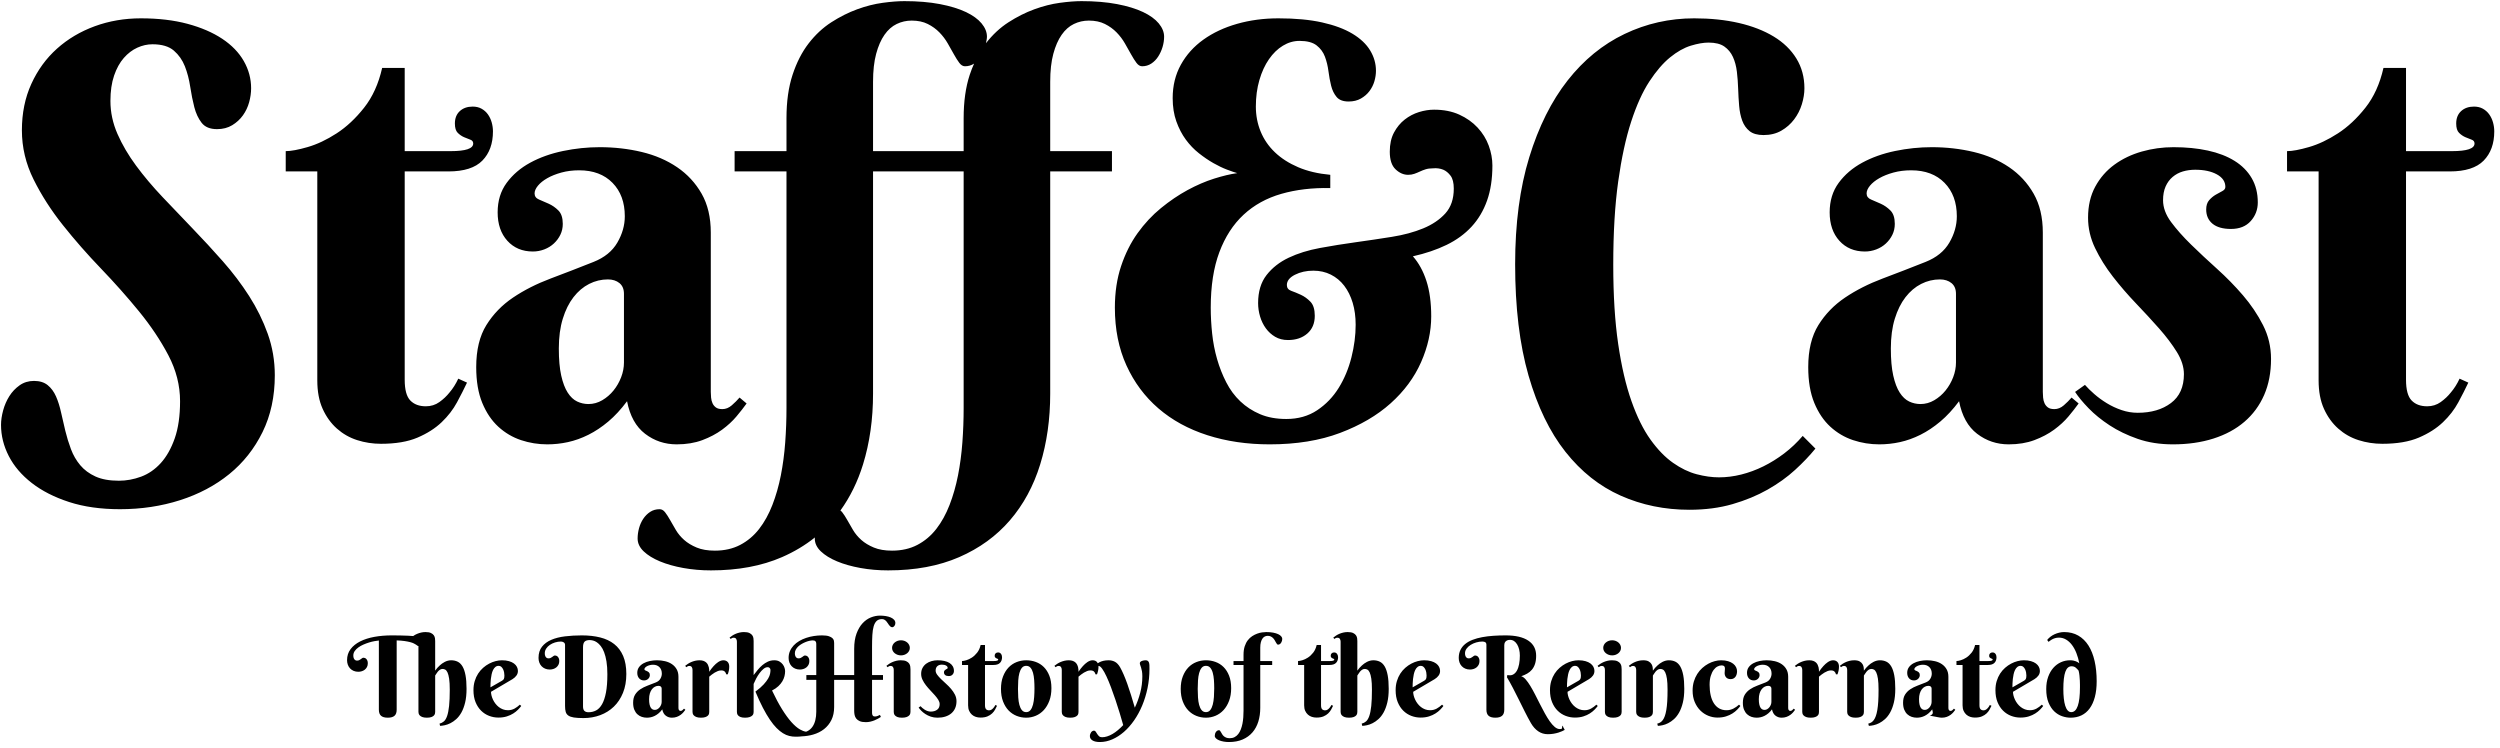 <svg 
 xmlns="http://www.w3.org/2000/svg"
 xmlns:xlink="http://www.w3.org/1999/xlink"
 width="381px" height="114px">
<path fill-rule="evenodd"  fill="rgb(0, 0, 0)"
 d="M378.515,24.472 C377.440,25.575 375.714,26.126 373.337,26.126 L366.677,26.126 L366.677,57.880 C366.677,59.399 366.963,60.452 367.536,61.039 C368.109,61.626 368.896,61.919 369.899,61.919 C370.673,61.919 371.360,61.705 371.962,61.275 C372.563,60.845 373.079,60.358 373.509,59.814 C374.024,59.212 374.468,58.511 374.841,57.708 L376.173,58.310 C375.743,59.227 375.234,60.229 374.647,61.318 C374.060,62.407 373.279,63.417 372.306,64.347 C371.331,65.278 370.107,66.059 368.632,66.689 C367.156,67.319 365.302,67.634 363.067,67.634 C361.806,67.634 360.597,67.448 359.436,67.076 C358.276,66.704 357.245,66.116 356.343,65.314 C355.440,64.512 354.717,63.509 354.173,62.306 C353.628,61.103 353.356,59.657 353.356,57.966 L353.356,26.126 L348.544,26.126 L348.544,23.033 C349.345,23.033 350.463,22.825 351.895,22.410 C353.327,21.995 354.796,21.300 356.300,20.326 C357.804,19.352 359.200,18.048 360.489,16.415 C361.778,14.783 362.695,12.763 363.239,10.357 L366.677,10.357 L366.677,23.033 L373.681,23.033 C375.972,23.033 377.118,22.646 377.118,21.872 C377.118,21.586 376.974,21.393 376.688,21.292 C376.402,21.192 376.079,21.063 375.722,20.906 C375.363,20.749 375.041,20.526 374.755,20.240 C374.468,19.954 374.325,19.481 374.325,18.822 C374.325,18.020 374.576,17.390 375.077,16.931 C375.578,16.473 376.230,16.244 377.032,16.244 C377.548,16.244 377.999,16.351 378.386,16.566 C378.772,16.781 379.095,17.067 379.352,17.425 C379.610,17.784 379.804,18.192 379.933,18.650 C380.061,19.108 380.126,19.567 380.126,20.025 C380.126,21.887 379.589,23.370 378.515,24.472 ZM342.046,64.283 C340.742,65.400 339.167,66.252 337.319,66.839 C335.472,67.426 333.416,67.720 331.153,67.720 C329.177,67.720 327.386,67.441 325.782,66.882 C324.178,66.324 322.753,65.636 321.507,64.820 C320.261,64.003 319.193,63.137 318.306,62.220 C317.417,61.304 316.730,60.473 316.243,59.728 L317.747,58.654 C318.119,59.083 318.592,59.549 319.165,60.050 C319.738,60.552 320.375,61.017 321.077,61.447 C321.779,61.876 322.531,62.228 323.333,62.499 C324.135,62.772 324.951,62.908 325.782,62.908 C327.845,62.908 329.535,62.414 330.852,61.425 C332.170,60.437 332.829,58.969 332.829,57.021 C332.829,55.933 332.470,54.808 331.755,53.648 C331.038,52.488 330.136,51.292 329.048,50.060 C327.959,48.829 326.785,47.554 325.524,46.236 C324.263,44.919 323.089,43.558 322.001,42.154 C320.912,40.751 320.010,39.304 319.294,37.814 C318.577,36.325 318.220,34.778 318.220,33.173 C318.220,31.369 318.585,29.794 319.315,28.447 C320.046,27.101 321.019,25.983 322.237,25.095 C323.454,24.208 324.844,23.542 326.405,23.097 C327.966,22.653 329.577,22.431 331.239,22.431 C333.158,22.431 334.906,22.603 336.481,22.947 C338.056,23.290 339.410,23.813 340.542,24.515 C341.673,25.217 342.547,26.098 343.163,27.158 C343.779,28.218 344.087,29.450 344.087,30.853 C344.087,31.942 343.728,32.887 343.013,33.689 C342.296,34.491 341.294,34.892 340.005,34.892 C338.773,34.892 337.835,34.627 337.190,34.097 C336.546,33.567 336.224,32.844 336.224,31.927 C336.224,31.326 336.374,30.853 336.675,30.509 C336.975,30.165 337.312,29.886 337.684,29.671 C338.056,29.456 338.393,29.270 338.694,29.113 C338.995,28.956 339.145,28.747 339.145,28.490 C339.145,27.688 338.716,27.050 337.856,26.578 C336.997,26.105 335.894,25.869 334.548,25.869 C333.888,25.869 333.265,25.955 332.679,26.126 C332.091,26.298 331.568,26.578 331.110,26.964 C330.652,27.351 330.294,27.838 330.036,28.425 C329.778,29.013 329.649,29.708 329.649,30.509 C329.649,31.626 330.058,32.737 330.874,33.839 C331.690,34.942 332.707,36.088 333.925,37.277 C335.142,38.466 336.460,39.698 337.878,40.972 C339.296,42.247 340.613,43.593 341.831,45.011 C343.048,46.429 344.065,47.940 344.882,49.544 C345.698,51.149 346.106,52.868 346.106,54.701 C346.106,56.763 345.755,58.597 345.054,60.201 C344.351,61.805 343.349,63.165 342.046,64.283 ZM315.235,63.466 C314.634,64.183 313.903,64.856 313.044,65.486 C312.184,66.116 311.181,66.646 310.036,67.076 C308.890,67.505 307.587,67.720 306.126,67.720 C304.321,67.720 302.717,67.183 301.313,66.109 C299.910,65.035 298.993,63.380 298.563,61.146 C297.646,62.378 296.694,63.409 295.706,64.240 C294.718,65.071 293.708,65.744 292.677,66.259 C291.645,66.775 290.607,67.147 289.561,67.376 C288.515,67.605 287.463,67.720 286.403,67.720 C285.028,67.720 283.696,67.505 282.407,67.076 C281.118,66.646 279.965,65.966 278.948,65.035 C277.931,64.104 277.115,62.894 276.499,61.404 C275.883,59.915 275.575,58.095 275.575,55.947 C275.575,53.340 276.091,51.206 277.122,49.544 C278.153,47.883 279.507,46.487 281.183,45.355 C282.858,44.224 284.763,43.257 286.897,42.455 C289.031,41.653 291.216,40.808 293.450,39.919 C295.111,39.261 296.322,38.280 297.081,36.976 C297.840,35.673 298.220,34.333 298.220,32.958 C298.220,30.839 297.597,29.142 296.350,27.867 C295.104,26.592 293.407,25.955 291.259,25.955 C290.285,25.955 289.382,26.069 288.552,26.298 C287.720,26.528 287.005,26.814 286.403,27.158 C285.802,27.501 285.329,27.881 284.985,28.296 C284.642,28.712 284.470,29.106 284.470,29.478 C284.470,29.908 284.691,30.216 285.136,30.402 C285.579,30.588 286.074,30.803 286.618,31.046 C287.162,31.290 287.656,31.634 288.100,32.078 C288.544,32.522 288.767,33.202 288.767,34.119 C288.767,34.720 288.644,35.272 288.401,35.773 C288.158,36.274 287.828,36.718 287.413,37.105 C286.997,37.492 286.511,37.792 285.952,38.007 C285.393,38.222 284.813,38.330 284.212,38.330 C282.607,38.330 281.311,37.786 280.323,36.697 C279.335,35.608 278.841,34.162 278.841,32.357 C278.841,30.610 279.299,29.113 280.216,27.867 C281.132,26.621 282.328,25.597 283.804,24.794 C285.279,23.993 286.947,23.398 288.809,23.011 C290.671,22.624 292.533,22.431 294.395,22.431 C296.630,22.431 298.763,22.675 300.798,23.162 C302.831,23.649 304.629,24.422 306.190,25.482 C307.751,26.542 308.997,27.888 309.929,29.521 C310.859,31.154 311.325,33.130 311.325,35.451 L311.325,59.728 C311.325,59.986 311.339,60.272 311.368,60.587 C311.396,60.903 311.468,61.189 311.583,61.447 C311.697,61.705 311.869,61.919 312.099,62.091 C312.327,62.263 312.657,62.349 313.087,62.349 C313.602,62.349 314.082,62.156 314.526,61.769 C314.970,61.382 315.364,60.989 315.708,60.587 L316.782,61.490 C316.352,62.091 315.837,62.751 315.235,63.466 ZM298.091,44.775 C298.091,44.059 297.861,43.515 297.403,43.142 C296.945,42.770 296.357,42.583 295.642,42.583 C294.638,42.583 293.686,42.813 292.784,43.271 C291.882,43.729 291.087,44.403 290.399,45.290 C289.712,46.179 289.167,47.274 288.767,48.578 C288.365,49.881 288.165,51.392 288.165,53.111 C288.165,54.772 288.286,56.147 288.530,57.236 C288.773,58.325 289.103,59.191 289.518,59.835 C289.933,60.480 290.413,60.931 290.958,61.189 C291.502,61.447 292.075,61.576 292.677,61.576 C293.421,61.576 294.123,61.382 294.782,60.996 C295.441,60.609 296.013,60.115 296.501,59.513 C296.988,58.912 297.374,58.239 297.661,57.494 C297.947,56.749 298.091,56.004 298.091,55.259 L298.091,44.775 ZM273.425,18.199 C272.894,18.901 272.243,19.474 271.470,19.917 C270.696,20.362 269.794,20.583 268.763,20.583 C267.845,20.583 267.137,20.383 266.636,19.982 C266.134,19.581 265.762,19.051 265.518,18.392 C265.275,17.733 265.117,16.981 265.046,16.136 C264.974,15.292 264.924,14.425 264.895,13.537 C264.867,12.649 264.802,11.782 264.702,10.937 C264.601,10.092 264.401,9.340 264.100,8.681 C263.800,8.022 263.363,7.493 262.790,7.091 C262.217,6.690 261.415,6.490 260.384,6.490 C259.610,6.490 258.708,6.647 257.677,6.962 C256.645,7.278 255.593,7.872 254.518,8.746 C253.444,9.620 252.392,10.844 251.360,12.419 C250.329,13.995 249.405,16.036 248.589,18.542 C247.772,21.049 247.113,24.093 246.612,27.673 C246.111,31.254 245.860,35.479 245.860,40.349 C245.860,44.990 246.111,49.015 246.612,52.423 C247.113,55.833 247.786,58.733 248.632,61.124 C249.476,63.517 250.443,65.472 251.532,66.990 C252.620,68.508 253.767,69.689 254.970,70.535 C256.173,71.379 257.376,71.959 258.579,72.275 C259.782,72.590 260.913,72.747 261.974,72.747 C263.091,72.747 264.222,72.604 265.368,72.318 C266.513,72.031 267.638,71.616 268.741,71.072 C269.844,70.527 270.904,69.869 271.921,69.095 C272.937,68.322 273.876,67.433 274.735,66.431 L276.669,68.365 C275.809,69.424 274.778,70.506 273.575,71.609 C272.372,72.711 270.975,73.714 269.386,74.617 C267.796,75.519 266.013,76.256 264.036,76.830 C262.059,77.402 259.868,77.689 257.462,77.689 C253.709,77.689 250.222,76.973 246.999,75.540 C243.776,74.108 240.969,71.881 238.577,68.859 C236.185,65.837 234.308,61.962 232.948,57.236 C231.587,52.509 230.907,46.852 230.907,40.263 C230.907,34.076 231.623,28.647 233.056,23.978 C234.488,19.309 236.435,15.406 238.899,12.269 C241.363,9.132 244.256,6.769 247.579,5.179 C250.902,3.589 254.439,2.794 258.192,2.794 C260.684,2.794 262.954,3.031 265.003,3.503 C267.051,3.976 268.820,4.664 270.309,5.566 C271.799,6.468 272.952,7.585 273.768,8.917 C274.585,10.249 274.993,11.761 274.993,13.451 C274.993,14.224 274.864,15.034 274.606,15.878 C274.349,16.724 273.954,17.497 273.425,18.199 ZM224.263,34.548 C223.231,35.665 221.964,36.589 220.460,37.320 C218.956,38.050 217.244,38.630 215.325,39.060 C216.213,40.063 216.900,41.316 217.388,42.820 C217.874,44.324 218.118,46.122 218.118,48.212 C218.118,50.533 217.602,52.860 216.571,55.195 C215.540,57.530 213.993,59.621 211.931,61.468 C209.868,63.316 207.297,64.820 204.218,65.980 C201.138,67.140 197.564,67.720 193.497,67.720 C190.059,67.720 186.894,67.254 184.001,66.324 C181.107,65.393 178.622,64.032 176.546,62.242 C174.469,60.452 172.843,58.267 171.669,55.689 C170.494,53.111 169.907,50.175 169.907,46.880 C169.907,44.560 170.222,42.455 170.852,40.564 C171.482,38.673 172.320,36.997 173.366,35.537 C174.411,34.076 175.600,32.801 176.933,31.712 C178.265,30.624 179.618,29.708 180.993,28.962 C182.368,28.218 183.714,27.638 185.032,27.222 C186.349,26.807 187.524,26.528 188.556,26.384 C188.154,26.270 187.632,26.091 186.987,25.847 C186.343,25.604 185.655,25.274 184.925,24.859 C184.194,24.444 183.456,23.942 182.712,23.355 C181.967,22.768 181.301,22.073 180.714,21.271 C180.126,20.469 179.646,19.545 179.274,18.499 C178.902,17.454 178.716,16.272 178.716,14.955 C178.716,13.064 179.131,11.367 179.962,9.863 C180.792,8.359 181.938,7.085 183.399,6.039 C184.860,4.993 186.572,4.191 188.534,3.632 C190.496,3.074 192.595,2.794 194.829,2.794 C197.407,2.794 199.627,3.002 201.489,3.417 C203.351,3.833 204.890,4.406 206.108,5.136 C207.326,5.867 208.228,6.719 208.815,7.693 C209.402,8.667 209.696,9.698 209.696,10.787 C209.696,11.302 209.617,11.833 209.460,12.376 C209.302,12.921 209.052,13.422 208.708,13.880 C208.364,14.339 207.927,14.718 207.397,15.019 C206.867,15.320 206.244,15.470 205.528,15.470 C204.697,15.470 204.089,15.241 203.702,14.783 C203.315,14.325 203.036,13.751 202.864,13.064 C202.692,12.376 202.556,11.639 202.456,10.851 C202.355,10.063 202.177,9.326 201.919,8.638 C201.661,7.951 201.238,7.378 200.651,6.919 C200.064,6.461 199.197,6.232 198.052,6.232 C197.163,6.232 196.318,6.476 195.517,6.962 C194.714,7.450 194.005,8.137 193.390,9.025 C192.773,9.913 192.286,10.973 191.929,12.205 C191.570,13.437 191.392,14.783 191.392,16.244 C191.392,17.590 191.635,18.858 192.122,20.046 C192.609,21.235 193.332,22.288 194.292,23.205 C195.251,24.122 196.433,24.880 197.837,25.482 C199.240,26.083 200.873,26.470 202.735,26.642 L202.735,28.662 C200.013,28.604 197.529,28.898 195.280,29.542 C193.031,30.187 191.112,31.247 189.522,32.722 C187.933,34.198 186.701,36.103 185.827,38.437 C184.953,40.772 184.517,43.586 184.517,46.880 C184.517,48.169 184.588,49.487 184.731,50.833 C184.874,52.180 185.125,53.476 185.483,54.722 C185.841,55.968 186.306,57.150 186.880,58.267 C187.452,59.384 188.169,60.351 189.028,61.167 C189.888,61.984 190.890,62.636 192.036,63.122 C193.181,63.610 194.513,63.853 196.032,63.853 C197.837,63.853 199.405,63.409 200.737,62.521 C202.069,61.633 203.165,60.495 204.024,59.105 C204.884,57.716 205.528,56.169 205.958,54.464 C206.388,52.760 206.602,51.106 206.602,49.501 C206.602,48.270 206.452,47.153 206.151,46.150 C205.850,45.147 205.421,44.281 204.862,43.550 C204.304,42.820 203.623,42.254 202.821,41.853 C202.019,41.452 201.131,41.251 200.157,41.251 C199.097,41.251 198.159,41.460 197.343,41.874 C196.526,42.290 196.118,42.813 196.118,43.443 C196.118,43.872 196.340,44.167 196.784,44.324 C197.228,44.481 197.715,44.682 198.245,44.925 C198.775,45.169 199.262,45.520 199.706,45.978 C200.150,46.437 200.372,47.153 200.372,48.126 C200.372,49.272 199.992,50.175 199.233,50.833 C198.474,51.493 197.493,51.822 196.290,51.822 C195.545,51.822 194.893,51.657 194.335,51.328 C193.776,50.999 193.304,50.569 192.917,50.039 C192.530,49.509 192.236,48.907 192.036,48.234 C191.835,47.561 191.735,46.880 191.735,46.193 C191.735,44.446 192.165,43.020 193.024,41.917 C193.884,40.815 195.008,39.934 196.397,39.275 C197.786,38.616 199.376,38.122 201.167,37.792 C202.957,37.463 204.783,37.169 206.645,36.912 C208.507,36.654 210.333,36.382 212.124,36.095 C213.914,35.809 215.504,35.379 216.893,34.806 C218.283,34.233 219.407,33.474 220.267,32.529 C221.126,31.583 221.556,30.323 221.556,28.747 C221.556,27.860 221.390,27.201 221.061,26.771 C220.732,26.341 220.367,26.040 219.966,25.869 C219.478,25.669 218.949,25.597 218.376,25.654 C217.946,25.654 217.574,25.704 217.259,25.804 C216.943,25.905 216.650,26.019 216.378,26.148 C216.105,26.277 215.826,26.392 215.540,26.492 C215.253,26.592 214.938,26.642 214.595,26.642 C213.907,26.642 213.269,26.363 212.683,25.804 C212.095,25.246 211.802,24.351 211.802,23.119 C211.802,21.973 212.017,20.999 212.446,20.197 C212.876,19.395 213.420,18.736 214.079,18.220 C214.738,17.705 215.461,17.325 216.249,17.081 C217.036,16.838 217.803,16.716 218.548,16.716 C220.009,16.716 221.290,16.967 222.393,17.468 C223.496,17.970 224.427,18.628 225.186,19.445 C225.945,20.261 226.511,21.178 226.884,22.195 C227.256,23.212 227.442,24.222 227.442,25.224 C227.442,27.258 227.170,29.042 226.626,30.574 C226.081,32.106 225.294,33.431 224.263,34.548 ZM176.509,8.617 C176.222,9.061 175.871,9.419 175.456,9.691 C175.040,9.963 174.575,10.099 174.059,10.099 C173.744,10.099 173.458,9.927 173.200,9.583 C172.942,9.240 172.670,8.810 172.384,8.294 C172.097,7.779 171.782,7.220 171.438,6.619 C171.095,6.017 170.672,5.458 170.171,4.943 C169.669,4.427 169.075,3.997 168.388,3.654 C167.700,3.310 166.884,3.138 165.938,3.138 C165.136,3.138 164.377,3.310 163.661,3.654 C162.945,3.997 162.322,4.549 161.792,5.308 C161.262,6.067 160.839,7.034 160.524,8.208 C160.209,9.383 160.052,10.801 160.052,12.462 L160.052,23.033 L169.462,23.033 L169.462,26.126 L160.052,26.126 L160.052,59.986 C160.052,63.882 159.543,67.476 158.526,70.771 C157.509,74.065 155.970,76.908 153.907,79.300 C151.845,81.692 149.267,83.561 146.173,84.908 C143.079,86.254 139.470,86.927 135.345,86.927 C133.884,86.927 132.480,86.805 131.134,86.562 C129.788,86.318 128.599,85.982 127.567,85.552 C126.536,85.122 125.713,84.614 125.097,84.027 C124.481,83.439 124.173,82.787 124.173,82.072 C124.173,82.017 124.194,81.959 124.196,81.904 C122.707,83.093 121.035,84.097 119.173,84.908 C116.079,86.254 112.470,86.927 108.345,86.927 C106.884,86.927 105.480,86.805 104.134,86.562 C102.788,86.318 101.599,85.982 100.567,85.552 C99.536,85.122 98.713,84.614 98.097,84.027 C97.481,83.439 97.173,82.787 97.173,82.072 C97.173,81.556 97.245,81.033 97.388,80.503 C97.531,79.973 97.746,79.494 98.032,79.064 C98.319,78.634 98.670,78.283 99.085,78.011 C99.500,77.739 99.980,77.603 100.524,77.603 C100.840,77.603 101.119,77.760 101.362,78.076 C101.606,78.390 101.856,78.777 102.114,79.236 C102.372,79.694 102.666,80.203 102.995,80.761 C103.325,81.320 103.747,81.828 104.263,82.287 C104.778,82.744 105.416,83.131 106.175,83.447 C106.934,83.762 107.858,83.919 108.946,83.919 C110.407,83.919 111.696,83.625 112.813,83.039 C113.931,82.451 114.890,81.642 115.692,80.611 C116.494,79.580 117.167,78.362 117.712,76.958 C118.256,75.555 118.685,74.051 119.001,72.447 C119.316,70.842 119.538,69.166 119.667,67.419 C119.796,65.672 119.860,63.925 119.860,62.177 L119.860,26.126 L111.954,26.126 L111.954,23.033 L119.860,23.033 L119.860,18.005 C119.860,15.485 120.168,13.286 120.784,11.410 C121.400,9.534 122.216,7.937 123.233,6.619 C124.250,5.301 125.403,4.227 126.692,3.396 C127.981,2.565 129.292,1.907 130.624,1.419 C131.956,0.933 133.252,0.603 134.513,0.431 C135.773,0.259 136.876,0.173 137.821,0.173 C139.855,0.173 141.660,0.324 143.235,0.624 C144.810,0.925 146.128,1.327 147.188,1.828 C148.248,2.329 149.050,2.909 149.595,3.568 C150.138,4.227 150.411,4.900 150.411,5.587 C150.411,5.916 150.324,6.252 150.261,6.586 C151.271,5.284 152.414,4.220 153.692,3.396 C154.981,2.565 156.292,1.907 157.624,1.419 C158.956,0.933 160.252,0.603 161.513,0.431 C162.773,0.259 163.876,0.173 164.821,0.173 C166.855,0.173 168.660,0.324 170.235,0.624 C171.810,0.925 173.128,1.327 174.188,1.828 C175.248,2.329 176.050,2.909 176.595,3.568 C177.138,4.227 177.411,4.900 177.411,5.587 C177.411,6.103 177.332,6.626 177.175,7.156 C177.017,7.686 176.795,8.173 176.509,8.617 ZM131.526,70.771 C130.713,73.404 129.561,75.744 128.080,77.801 C128.178,77.874 128.273,77.960 128.362,78.076 C128.606,78.390 128.856,78.777 129.114,79.236 C129.372,79.694 129.666,80.203 129.995,80.761 C130.325,81.320 130.747,81.828 131.263,82.287 C131.778,82.744 132.416,83.131 133.175,83.447 C133.934,83.762 134.858,83.919 135.946,83.919 C137.407,83.919 138.696,83.625 139.813,83.039 C140.931,82.451 141.890,81.642 142.692,80.611 C143.494,79.580 144.167,78.362 144.712,76.958 C145.256,75.555 145.685,74.051 146.001,72.447 C146.316,70.842 146.538,69.166 146.667,67.419 C146.796,65.672 146.860,63.925 146.860,62.177 L146.860,26.126 L142.462,26.126 L138.954,26.126 L133.052,26.126 L133.052,59.986 C133.052,63.882 132.543,67.476 131.526,70.771 ZM147.059,10.099 C146.744,10.099 146.458,9.927 146.200,9.583 C145.942,9.240 145.670,8.810 145.384,8.294 C145.097,7.779 144.782,7.220 144.438,6.619 C144.095,6.017 143.672,5.458 143.171,4.943 C142.669,4.427 142.075,3.997 141.388,3.654 C140.700,3.310 139.884,3.138 138.938,3.138 C138.136,3.138 137.377,3.310 136.661,3.654 C135.945,3.997 135.322,4.549 134.792,5.308 C134.262,6.067 133.839,7.034 133.524,8.208 C133.209,9.383 133.052,10.801 133.052,12.462 L133.052,23.033 L138.954,23.033 L142.462,23.033 L146.860,23.033 L146.860,18.005 C146.860,15.485 147.168,13.286 147.784,11.410 C147.982,10.805 148.209,10.241 148.449,9.695 C148.035,9.964 147.572,10.099 147.059,10.099 ZM113.782,61.490 C113.352,62.091 112.837,62.751 112.235,63.466 C111.634,64.183 110.903,64.856 110.044,65.486 C109.184,66.116 108.181,66.646 107.036,67.076 C105.890,67.505 104.587,67.720 103.126,67.720 C101.321,67.720 99.717,67.183 98.313,66.109 C96.910,65.035 95.993,63.380 95.563,61.146 C94.646,62.378 93.694,63.409 92.706,64.240 C91.718,65.071 90.708,65.744 89.677,66.259 C88.645,66.775 87.607,67.147 86.561,67.376 C85.515,67.605 84.463,67.720 83.403,67.720 C82.028,67.720 80.696,67.505 79.407,67.076 C78.118,66.646 76.965,65.966 75.948,65.035 C74.931,64.104 74.115,62.894 73.499,61.404 C72.883,59.915 72.575,58.095 72.575,55.947 C72.575,53.340 73.091,51.206 74.122,49.544 C75.153,47.883 76.507,46.487 78.183,45.355 C79.858,44.224 81.763,43.257 83.897,42.455 C86.031,41.653 88.216,40.808 90.450,39.919 C92.111,39.261 93.322,38.280 94.081,36.976 C94.840,35.673 95.220,34.333 95.220,32.958 C95.220,30.839 94.597,29.142 93.350,27.867 C92.104,26.592 90.407,25.955 88.259,25.955 C87.285,25.955 86.382,26.069 85.552,26.298 C84.720,26.528 84.005,26.814 83.403,27.158 C82.802,27.501 82.329,27.881 81.985,28.296 C81.642,28.712 81.470,29.106 81.470,29.478 C81.470,29.908 81.691,30.216 82.136,30.402 C82.579,30.588 83.074,30.803 83.618,31.046 C84.162,31.290 84.656,31.634 85.100,32.078 C85.544,32.522 85.767,33.202 85.767,34.119 C85.767,34.720 85.644,35.272 85.401,35.773 C85.158,36.274 84.828,36.718 84.413,37.105 C83.997,37.492 83.511,37.792 82.952,38.007 C82.393,38.222 81.813,38.330 81.212,38.330 C79.607,38.330 78.311,37.786 77.323,36.697 C76.335,35.608 75.841,34.162 75.841,32.357 C75.841,30.610 76.299,29.113 77.216,27.867 C78.132,26.621 79.328,25.597 80.804,24.794 C82.279,23.993 83.947,23.398 85.809,23.011 C87.671,22.624 89.533,22.431 91.395,22.431 C93.630,22.431 95.763,22.675 97.798,23.162 C99.831,23.649 101.629,24.422 103.190,25.482 C104.751,26.542 105.997,27.888 106.929,29.521 C107.859,31.154 108.325,33.130 108.325,35.451 L108.325,59.728 C108.325,59.986 108.339,60.272 108.368,60.587 C108.396,60.903 108.468,61.189 108.583,61.447 C108.697,61.705 108.869,61.919 109.099,62.091 C109.327,62.263 109.657,62.349 110.087,62.349 C110.602,62.349 111.082,62.156 111.526,61.769 C111.970,61.382 112.364,60.989 112.708,60.587 L113.782,61.490 ZM95.091,44.775 C95.091,44.059 94.861,43.515 94.403,43.142 C93.945,42.770 93.357,42.583 92.642,42.583 C91.638,42.583 90.686,42.813 89.784,43.271 C88.882,43.729 88.087,44.403 87.399,45.290 C86.712,46.179 86.167,47.274 85.767,48.578 C85.365,49.881 85.165,51.392 85.165,53.111 C85.165,54.772 85.286,56.147 85.530,57.236 C85.773,58.325 86.103,59.191 86.518,59.835 C86.933,60.480 87.413,60.931 87.958,61.189 C88.502,61.447 89.075,61.576 89.677,61.576 C90.421,61.576 91.123,61.382 91.782,60.996 C92.441,60.609 93.013,60.115 93.501,59.513 C93.988,58.912 94.374,58.239 94.661,57.494 C94.947,56.749 95.091,56.004 95.091,55.259 L95.091,44.775 ZM68.337,26.126 L61.677,26.126 L61.677,57.880 C61.677,59.399 61.963,60.452 62.536,61.039 C63.109,61.626 63.896,61.919 64.899,61.919 C65.673,61.919 66.360,61.705 66.962,61.275 C67.563,60.845 68.079,60.358 68.509,59.814 C69.024,59.212 69.468,58.511 69.841,57.708 L71.173,58.310 C70.743,59.227 70.234,60.229 69.647,61.318 C69.060,62.407 68.279,63.417 67.306,64.347 C66.331,65.278 65.107,66.059 63.632,66.689 C62.156,67.319 60.302,67.634 58.067,67.634 C56.806,67.634 55.597,67.448 54.436,67.076 C53.276,66.704 52.245,66.116 51.343,65.314 C50.440,64.512 49.717,63.509 49.173,62.306 C48.628,61.103 48.356,59.657 48.356,57.966 L48.356,26.126 L43.544,26.126 L43.544,23.033 C44.345,23.033 45.463,22.825 46.895,22.410 C48.327,21.995 49.796,21.300 51.300,20.326 C52.804,19.352 54.200,18.048 55.489,16.415 C56.778,14.783 57.695,12.763 58.239,10.357 L61.677,10.357 L61.677,23.033 L68.681,23.033 C70.972,23.033 72.118,22.646 72.118,21.872 C72.118,21.586 71.974,21.393 71.688,21.292 C71.402,21.192 71.079,21.063 70.722,20.906 C70.363,20.749 70.041,20.526 69.755,20.240 C69.468,19.954 69.325,19.481 69.325,18.822 C69.325,18.020 69.576,17.390 70.077,16.931 C70.578,16.473 71.230,16.244 72.032,16.244 C72.548,16.244 72.999,16.351 73.386,16.566 C73.772,16.781 74.095,17.067 74.352,17.425 C74.610,17.784 74.804,18.192 74.933,18.650 C75.061,19.108 75.126,19.567 75.126,20.025 C75.126,21.887 74.589,23.370 73.515,24.472 C72.440,25.575 70.714,26.126 68.337,26.126 ZM34.940,72.253 C32.806,73.986 30.306,75.311 27.442,76.228 C24.577,77.144 21.527,77.603 18.290,77.603 C15.368,77.603 12.783,77.238 10.534,76.507 C8.285,75.777 6.388,74.810 4.841,73.607 C3.294,72.404 2.126,71.035 1.339,69.503 C0.551,67.971 0.157,66.388 0.157,64.755 C0.157,64.068 0.265,63.331 0.479,62.542 C0.694,61.755 1.009,61.032 1.425,60.372 C1.840,59.714 2.363,59.163 2.993,58.718 C3.623,58.274 4.353,58.052 5.184,58.052 C6.044,58.052 6.738,58.267 7.268,58.697 C7.798,59.126 8.220,59.700 8.536,60.415 C8.851,61.132 9.109,61.948 9.309,62.865 C9.510,63.782 9.724,64.712 9.954,65.658 C10.183,66.603 10.470,67.533 10.813,68.451 C11.157,69.367 11.630,70.183 12.231,70.900 C12.833,71.616 13.606,72.189 14.552,72.619 C15.497,73.048 16.685,73.263 18.118,73.263 C19.263,73.263 20.395,73.055 21.513,72.640 C22.630,72.224 23.625,71.537 24.499,70.578 C25.372,69.617 26.081,68.365 26.626,66.818 C27.170,65.271 27.442,63.380 27.442,61.146 C27.442,58.740 26.847,56.405 25.659,54.142 C24.470,51.879 22.980,49.652 21.190,47.460 C19.400,45.269 17.466,43.092 15.390,40.929 C13.312,38.767 11.379,36.561 9.589,34.312 C7.798,32.063 6.308,29.743 5.120,27.351 C3.931,24.960 3.337,22.460 3.337,19.853 C3.337,17.247 3.816,14.890 4.776,12.785 C5.736,10.679 7.039,8.889 8.686,7.414 C10.333,5.938 12.253,4.800 14.444,3.997 C16.636,3.196 18.977,2.794 21.470,2.794 C24.134,2.794 26.504,3.074 28.581,3.632 C30.658,4.191 32.419,4.950 33.866,5.910 C35.312,6.870 36.408,8.001 37.153,9.304 C37.898,10.608 38.270,11.990 38.270,13.451 C38.270,14.138 38.170,14.847 37.970,15.578 C37.769,16.308 37.454,16.974 37.024,17.576 C36.595,18.177 36.050,18.679 35.392,19.080 C34.732,19.481 33.959,19.681 33.071,19.681 C32.011,19.681 31.230,19.359 30.729,18.714 C30.228,18.070 29.855,17.275 29.612,16.330 C29.368,15.384 29.161,14.346 28.989,13.214 C28.817,12.083 28.545,11.044 28.173,10.099 C27.800,9.154 27.242,8.359 26.497,7.714 C25.752,7.070 24.663,6.747 23.231,6.747 C22.458,6.747 21.691,6.919 20.933,7.263 C20.173,7.607 19.486,8.130 18.870,8.831 C18.254,9.534 17.760,10.429 17.388,11.517 C17.015,12.606 16.829,13.895 16.829,15.384 C16.829,17.103 17.187,18.779 17.903,20.412 C18.619,22.044 19.564,23.656 20.739,25.246 C21.913,26.835 23.253,28.425 24.757,30.015 C26.261,31.605 27.793,33.210 29.354,34.828 C30.915,36.446 32.448,38.108 33.952,39.812 C35.456,41.517 36.795,43.286 37.970,45.119 C39.144,46.952 40.089,48.872 40.806,50.876 C41.521,52.882 41.880,54.987 41.880,57.193 C41.880,60.430 41.257,63.316 40.011,65.851 C38.765,68.386 37.074,70.520 34.940,72.253 Z"/>
<path fill-rule="evenodd"  fill="rgb(0, 0, 0)"
 d="M319.255,106.230 C319.069,106.922 318.805,107.501 318.462,107.969 C318.119,108.436 317.703,108.788 317.213,109.023 C316.723,109.258 316.171,109.376 315.557,109.376 C315.131,109.376 314.698,109.300 314.258,109.147 C313.818,108.995 313.419,108.748 313.063,108.405 C312.706,108.061 312.414,107.612 312.187,107.056 C311.960,106.499 311.846,105.818 311.846,105.010 C311.846,104.312 311.945,103.693 312.141,103.150 C312.337,102.608 312.602,102.150 312.934,101.776 C313.266,101.403 313.650,101.118 314.088,100.921 C314.525,100.725 314.987,100.627 315.474,100.627 C315.662,100.627 315.831,100.642 315.980,100.672 C316.130,100.703 316.260,100.740 316.370,100.784 C316.481,100.829 316.578,100.877 316.661,100.930 C316.744,100.982 316.819,101.033 316.885,101.083 C316.780,100.530 316.633,100.014 316.445,99.535 C316.257,99.057 316.031,98.643 315.769,98.294 C315.506,97.946 315.207,97.672 314.872,97.472 C314.537,97.273 314.176,97.174 313.789,97.174 C313.567,97.174 313.367,97.201 313.187,97.257 C313.007,97.312 312.851,97.377 312.718,97.452 C312.585,97.526 312.476,97.598 312.390,97.667 C312.304,97.737 312.242,97.788 312.203,97.821 L311.988,97.531 C312.120,97.359 312.282,97.198 312.473,97.049 C312.664,96.900 312.873,96.772 313.100,96.667 C313.327,96.562 313.566,96.479 313.818,96.418 C314.070,96.357 314.320,96.327 314.569,96.327 C315.388,96.327 316.107,96.505 316.727,96.862 C317.347,97.219 317.865,97.724 318.280,98.377 C318.695,99.030 319.007,99.819 319.218,100.743 C319.428,101.667 319.533,102.694 319.533,103.822 C319.533,104.736 319.440,105.538 319.255,106.230 ZM316.985,104.366 C316.985,104.181 316.979,103.968 316.968,103.727 C316.957,103.486 316.938,103.230 316.910,102.959 C316.882,102.688 316.838,102.436 316.777,102.204 C316.644,102.032 316.496,101.879 316.333,101.743 C316.170,101.608 315.961,101.540 315.706,101.540 C315.275,101.540 314.958,101.822 314.756,102.386 C314.554,102.951 314.453,103.825 314.453,105.010 C314.453,105.530 314.476,106.006 314.523,106.437 C314.570,106.869 314.642,107.240 314.739,107.550 C314.836,107.860 314.961,108.100 315.113,108.272 C315.265,108.443 315.446,108.529 315.657,108.529 C316.542,108.529 316.985,107.265 316.985,104.736 C316.985,104.675 316.985,104.552 316.985,104.366 ZM310.173,108.732 C309.891,108.912 309.561,109.062 309.185,109.181 C308.809,109.300 308.380,109.359 307.898,109.359 C307.417,109.359 306.948,109.272 306.491,109.098 C306.035,108.923 305.629,108.662 305.275,108.313 C304.921,107.965 304.637,107.530 304.424,107.010 C304.211,106.490 304.105,105.881 304.105,105.184 C304.105,104.680 304.168,104.218 304.296,103.798 C304.423,103.377 304.596,102.998 304.815,102.660 C305.033,102.323 305.288,102.027 305.578,101.772 C305.869,101.518 306.175,101.306 306.496,101.137 C306.816,100.968 307.144,100.841 307.479,100.755 C307.814,100.670 308.136,100.627 308.446,100.627 C308.856,100.627 309.213,100.671 309.517,100.760 C309.821,100.848 310.074,100.967 310.277,101.116 C310.478,101.266 310.629,101.439 310.729,101.635 C310.829,101.832 310.878,102.038 310.878,102.254 C310.878,102.514 310.804,102.748 310.654,102.955 C310.505,103.163 310.306,103.344 310.057,103.499 L306.778,105.433 C306.778,105.610 306.804,105.802 306.857,106.010 C306.909,106.217 306.985,106.426 307.085,106.636 C307.184,106.847 307.308,107.047 307.454,107.238 C307.601,107.429 307.770,107.599 307.961,107.749 C308.152,107.898 308.363,108.017 308.596,108.106 C308.828,108.194 309.083,108.239 309.359,108.239 C309.553,108.239 309.733,108.216 309.899,108.172 C310.065,108.128 310.220,108.067 310.364,107.989 C310.508,107.912 310.646,107.822 310.779,107.720 C310.912,107.617 311.044,107.508 311.177,107.392 L311.385,107.591 C311.257,107.763 311.094,107.951 310.895,108.156 C310.696,108.360 310.455,108.553 310.173,108.732 ZM308.446,103.748 C308.518,103.704 308.578,103.661 308.625,103.619 C308.672,103.578 308.709,103.528 308.737,103.470 C308.764,103.412 308.785,103.340 308.799,103.254 C308.813,103.168 308.820,103.062 308.820,102.934 C308.820,102.796 308.804,102.642 308.774,102.474 C308.744,102.305 308.692,102.146 308.621,101.996 C308.549,101.847 308.457,101.722 308.347,101.623 C308.236,101.523 308.103,101.473 307.948,101.473 C307.749,101.473 307.579,101.533 307.438,101.652 C307.297,101.771 307.180,101.924 307.089,102.113 C306.998,102.301 306.926,102.515 306.873,102.756 C306.821,102.997 306.780,103.239 306.753,103.482 C306.725,103.726 306.708,103.959 306.703,104.184 C306.697,104.408 306.695,104.597 306.695,104.752 L308.446,103.748 ZM302.955,101.341 L301.668,101.341 L301.668,107.475 C301.668,107.768 301.724,107.972 301.834,108.085 C301.945,108.198 302.097,108.255 302.291,108.255 C302.440,108.255 302.573,108.214 302.689,108.131 C302.806,108.048 302.905,107.954 302.988,107.848 C303.088,107.732 303.173,107.597 303.245,107.442 L303.503,107.558 C303.420,107.735 303.321,107.929 303.208,108.139 C303.095,108.349 302.944,108.544 302.756,108.724 C302.568,108.904 302.331,109.055 302.046,109.176 C301.761,109.298 301.403,109.359 300.971,109.359 C300.727,109.359 300.494,109.323 300.270,109.251 C300.046,109.179 299.846,109.066 299.672,108.911 C299.498,108.756 299.358,108.562 299.253,108.330 C299.148,108.097 299.095,107.818 299.095,107.491 L299.095,101.341 L298.165,101.341 L298.165,100.743 C298.320,100.743 298.536,100.703 298.813,100.623 C299.089,100.542 299.373,100.408 299.664,100.220 C299.954,100.032 300.224,99.780 300.473,99.465 C300.722,99.149 300.899,98.759 301.004,98.294 L301.668,98.294 L301.668,100.743 L303.021,100.743 C303.464,100.743 303.685,100.668 303.685,100.519 C303.685,100.464 303.658,100.426 303.602,100.407 C303.547,100.387 303.485,100.362 303.416,100.332 C303.346,100.302 303.284,100.259 303.229,100.203 C303.173,100.148 303.146,100.057 303.146,99.929 C303.146,99.775 303.194,99.653 303.291,99.564 C303.388,99.476 303.514,99.431 303.669,99.431 C303.768,99.431 303.856,99.452 303.930,99.494 C304.005,99.535 304.067,99.591 304.117,99.660 C304.167,99.729 304.204,99.808 304.229,99.896 C304.254,99.985 304.266,100.073 304.266,100.162 C304.266,100.522 304.163,100.808 303.955,101.021 C303.748,101.234 303.414,101.341 302.955,101.341 ZM297.266,108.944 C297.100,109.066 296.906,109.168 296.685,109.251 C296.463,109.334 296.212,109.376 295.929,109.376 C295.581,109.376 295.271,109.272 294.1,109.064 C294.729,108.857 294.551,108.537 294.468,108.106 C294.291,108.344 294.107,108.543 293.916,108.703 C293.726,108.864 293.530,108.994 293.331,109.093 C293.132,109.193 292.931,109.265 292.729,109.309 C292.527,109.354 292.324,109.376 292.119,109.376 C291.854,109.376 291.596,109.334 291.347,109.251 C291.098,109.168 290.876,109.037 290.679,108.857 C290.483,108.677 290.325,108.443 290.206,108.156 C290.087,107.868 290.028,107.516 290.028,107.101 C290.028,106.598 290.127,106.185 290.326,105.864 C290.526,105.544 290.787,105.274 291.111,105.055 C291.435,104.837 291.802,104.650 292.215,104.495 C292.627,104.340 293.049,104.177 293.481,104.005 C293.802,103.878 294.035,103.688 294.182,103.437 C294.329,103.185 294.402,102.926 294.402,102.660 C294.402,102.251 294.282,101.923 294.041,101.677 C293.800,101.431 293.472,101.307 293.057,101.307 C292.869,101.307 292.695,101.330 292.534,101.374 C292.374,101.418 292.236,101.473 292.119,101.540 C292.003,101.606 291.912,101.680 291.845,101.760 C291.779,101.840 291.746,101.916 291.746,101.988 C291.746,102.071 291.789,102.131 291.874,102.166 C291.960,102.203 292.056,102.244 292.161,102.291 C292.266,102.338 292.361,102.404 292.447,102.490 C292.533,102.576 292.576,102.707 292.576,102.885 C292.576,103.001 292.552,103.107 292.505,103.204 C292.458,103.301 292.395,103.387 292.314,103.461 C292.234,103.536 292.140,103.594 292.032,103.636 C291.924,103.677 291.812,103.698 291.696,103.698 C291.386,103.698 291.136,103.593 290.945,103.383 C290.754,103.172 290.658,102.893 290.658,102.544 C290.658,102.207 290.747,101.917 290.924,101.677 C291.101,101.436 291.332,101.238 291.617,101.083 C291.902,100.928 292.224,100.813 292.584,100.739 C292.944,100.664 293.304,100.627 293.663,100.627 C294.095,100.627 294.507,100.674 294.900,100.768 C295.293,100.862 295.640,101.011 295.942,101.216 C296.243,101.421 296.484,101.681 296.664,101.996 C296.844,102.312 296.934,102.694 296.934,103.142 L296.934,107.832 C296.934,107.882 296.937,107.937 296.942,107.998 C296.948,108.059 296.961,108.114 296.984,108.164 C297.006,108.214 297.039,108.255 297.083,108.288 C297.127,108.322 297.191,108.338 297.274,108.338 C297.374,108.338 297.466,108.301 297.552,108.226 C297.638,108.151 297.714,108.075 297.780,107.998 L297.988,108.172 C297.905,108.288 297.805,108.416 297.689,108.554 C297.573,108.692 297.432,108.822 297.266,108.944 ZM294.377,104.943 C294.377,104.805 294.333,104.700 294.244,104.628 C294.156,104.556 294.042,104.520 293.904,104.520 C293.710,104.520 293.526,104.564 293.352,104.653 C293.178,104.741 293.024,104.871 292.891,105.043 C292.759,105.214 292.653,105.426 292.576,105.678 C292.498,105.930 292.460,106.221 292.460,106.553 C292.460,106.874 292.483,107.140 292.530,107.350 C292.577,107.561 292.641,107.728 292.721,107.853 C292.801,107.977 292.894,108.064 292.999,108.114 C293.104,108.164 293.215,108.189 293.331,108.189 C293.475,108.189 293.611,108.151 293.738,108.077 C293.865,108.002 293.976,107.906 294.070,107.790 C294.164,107.674 294.239,107.544 294.294,107.400 C294.349,107.256 294.377,107.112 294.377,106.968 L294.377,104.943 ZM288.060,108.579 C287.828,108.994 287.565,109.333 287.272,109.596 C286.978,109.858 286.682,110.065 286.384,110.214 C286.085,110.364 285.798,110.467 285.525,110.525 C285.251,110.583 285.014,110.615 284.815,110.621 L284.724,110.281 C284.890,110.242 285.043,110.181 285.184,110.098 C285.325,110.015 285.454,109.893 285.570,109.733 C285.686,109.572 285.789,109.369 285.877,109.123 C285.966,108.876 286.042,108.568 286.106,108.197 C286.169,107.826 286.216,107.388 286.247,106.881 C286.277,106.375 286.292,105.784 286.292,105.109 C286.292,104.412 286.260,103.854 286.197,103.437 C286.133,103.019 286.049,102.701 285.944,102.482 C285.839,102.263 285.722,102.120 285.595,102.050 C285.468,101.981 285.338,101.947 285.205,101.947 C285.044,101.947 284.902,101.989 284.777,102.075 C284.653,102.161 284.545,102.259 284.454,102.370 C284.362,102.481 284.285,102.591 284.221,102.702 C284.158,102.813 284.104,102.896 284.059,102.951 L284.059,108.496 C284.059,108.568 284.048,108.655 284.026,108.757 C284.004,108.860 283.950,108.957 283.864,109.048 C283.779,109.139 283.651,109.217 283.483,109.280 C283.314,109.344 283.083,109.376 282.789,109.376 C282.496,109.376 282.265,109.341 282.096,109.272 C281.927,109.203 281.799,109.121 281.710,109.027 C281.622,108.933 281.566,108.836 281.544,108.737 C281.522,108.637 281.511,108.557 281.511,108.496 L281.511,102.088 C281.511,101.927 281.474,101.788 281.399,101.668 C281.324,101.550 281.198,101.490 281.021,101.490 C280.927,101.490 280.847,101.507 280.781,101.540 C280.714,101.573 280.642,101.620 280.565,101.681 L280.391,101.473 C280.518,101.368 280.660,101.265 280.818,101.162 C280.976,101.060 281.146,100.970 281.328,100.892 C281.511,100.815 281.707,100.751 281.918,100.701 C282.128,100.652 282.349,100.627 282.582,100.627 C282.942,100.627 283.221,100.686 283.420,100.805 C283.620,100.924 283.766,101.067 283.860,101.233 C283.954,101.399 284.011,101.572 284.030,101.751 C284.050,101.931 284.059,102.082 284.059,102.204 C284.264,101.911 284.497,101.648 284.757,101.415 C284.862,101.316 284.979,101.219 285.109,101.125 C285.239,101.031 285.378,100.946 285.525,100.872 C285.671,100.797 285.826,100.737 285.989,100.693 C286.153,100.649 286.320,100.627 286.492,100.627 C286.868,100.627 287.201,100.699 287.492,100.843 C287.782,100.986 288.027,101.227 288.226,101.565 C288.426,101.902 288.578,102.349 288.683,102.905 C288.788,103.461 288.841,104.152 288.841,104.976 C288.841,105.779 288.769,106.476 288.625,107.068 C288.481,107.660 288.293,108.164 288.060,108.579 ZM280.033,102.768 L279.801,102.768 C279.768,102.597 279.690,102.454 279.569,102.341 C279.447,102.227 279.270,102.171 279.037,102.171 C278.866,102.171 278.697,102.203 278.531,102.266 C278.365,102.330 278.203,102.409 278.045,102.503 C277.888,102.597 277.738,102.699 277.597,102.810 C277.456,102.921 277.327,103.026 277.211,103.125 L277.211,108.512 C277.211,108.584 277.200,108.670 277.178,108.770 C277.156,108.869 277.102,108.964 277.016,109.052 C276.930,109.141 276.803,109.217 276.634,109.280 C276.465,109.344 276.234,109.376 275.941,109.376 C275.648,109.376 275.417,109.341 275.248,109.272 C275.079,109.203 274.950,109.121 274.862,109.027 C274.773,108.933 274.718,108.836 274.696,108.737 C274.674,108.637 274.663,108.557 274.663,108.496 L274.663,102.088 C274.663,101.927 274.625,101.788 274.551,101.668 C274.476,101.550 274.350,101.490 274.173,101.490 C274.079,101.490 273.999,101.507 273.932,101.540 C273.866,101.573 273.794,101.620 273.717,101.681 L273.542,101.473 C273.669,101.368 273.812,101.265 273.970,101.162 C274.127,101.060 274.298,100.970 274.480,100.892 C274.663,100.815 274.859,100.751 275.070,100.701 C275.280,100.652 275.501,100.627 275.734,100.627 C275.971,100.627 276.175,100.659 276.344,100.722 C276.512,100.786 276.651,100.869 276.759,100.971 C276.867,101.074 276.951,101.188 277.012,101.316 C277.073,101.443 277.118,101.572 277.149,101.702 C277.179,101.832 277.197,101.956 277.203,102.075 C277.208,102.194 277.211,102.295 277.211,102.378 C277.421,102.057 277.646,101.767 277.884,101.507 C277.983,101.396 278.091,101.288 278.207,101.183 C278.323,101.078 278.444,100.984 278.568,100.901 C278.693,100.818 278.822,100.751 278.954,100.701 C279.087,100.652 279.220,100.627 279.353,100.627 C279.635,100.627 279.856,100.711 280.017,100.880 C280.177,101.049 280.258,101.285 280.258,101.590 C280.258,101.778 280.242,101.959 280.212,102.133 C280.181,102.308 280.122,102.519 280.033,102.768 ZM273.274,108.554 C273.157,108.692 273.016,108.822 272.850,108.944 C272.684,109.066 272.490,109.168 272.269,109.251 C272.048,109.334 271.796,109.376 271.514,109.376 C271.165,109.376 270.855,109.272 270.584,109.064 C270.313,108.857 270.136,108.537 270.053,108.106 C269.876,108.344 269.692,108.543 269.501,108.703 C269.310,108.864 269.115,108.994 268.916,109.093 C268.716,109.193 268.516,109.265 268.314,109.309 C268.112,109.354 267.908,109.376 267.704,109.376 C267.438,109.376 267.181,109.334 266.932,109.251 C266.683,109.168 266.460,109.037 266.264,108.857 C266.067,108.677 265.909,108.443 265.790,108.156 C265.671,107.868 265.612,107.516 265.612,107.101 C265.612,106.598 265.711,106.185 265.911,105.864 C266.110,105.544 266.371,105.274 266.695,105.055 C267.019,104.837 267.387,104.650 267.799,104.495 C268.211,104.340 268.633,104.177 269.065,104.005 C269.386,103.878 269.620,103.688 269.766,103.437 C269.913,103.185 269.986,102.926 269.986,102.660 C269.986,102.251 269.866,101.923 269.625,101.677 C269.385,101.431 269.057,101.307 268.642,101.307 C268.453,101.307 268.279,101.330 268.119,101.374 C267.958,101.418 267.820,101.473 267.704,101.540 C267.587,101.606 267.496,101.680 267.430,101.760 C267.363,101.840 267.330,101.916 267.330,101.988 C267.330,102.071 267.373,102.131 267.459,102.166 C267.545,102.203 267.640,102.244 267.745,102.291 C267.850,102.338 267.946,102.404 268.032,102.490 C268.117,102.576 268.160,102.707 268.160,102.885 C268.160,103.001 268.137,103.107 268.090,103.204 C268.043,103.301 267.979,103.387 267.899,103.461 C267.818,103.536 267.724,103.594 267.617,103.636 C267.509,103.677 267.397,103.698 267.280,103.698 C266.970,103.698 266.720,103.593 266.529,103.383 C266.338,103.172 266.243,102.893 266.243,102.544 C266.243,102.207 266.331,101.917 266.508,101.677 C266.685,101.436 266.916,101.238 267.201,101.083 C267.486,100.928 267.809,100.813 268.169,100.739 C268.528,100.664 268.888,100.627 269.248,100.627 C269.679,100.627 270.091,100.674 270.484,100.768 C270.877,100.862 271.225,101.011 271.526,101.216 C271.828,101.421 272.068,101.681 272.248,101.996 C272.428,102.312 272.518,102.694 272.518,103.142 L272.518,107.832 C272.518,107.882 272.521,107.937 272.526,107.998 C272.532,108.059 272.546,108.114 272.568,108.164 C272.590,108.214 272.623,108.255 272.668,108.288 C272.712,108.322 272.775,108.338 272.858,108.338 C272.958,108.338 273.051,108.301 273.137,108.226 C273.222,108.151 273.298,108.075 273.365,107.998 L273.572,108.172 C273.489,108.288 273.390,108.416 273.274,108.554 ZM269.962,104.943 C269.962,104.805 269.917,104.700 269.829,104.628 C269.740,104.556 269.627,104.520 269.488,104.520 C269.295,104.520 269.111,104.564 268.936,104.653 C268.762,104.741 268.608,104.871 268.476,105.043 C268.343,105.214 268.238,105.426 268.160,105.678 C268.083,105.930 268.044,106.221 268.044,106.553 C268.044,106.874 268.067,107.140 268.115,107.350 C268.162,107.561 268.225,107.728 268.305,107.853 C268.386,107.977 268.478,108.064 268.584,108.114 C268.689,108.164 268.799,108.189 268.916,108.189 C269.059,108.189 269.195,108.151 269.322,108.077 C269.450,108.002 269.560,107.906 269.654,107.790 C269.748,107.674 269.823,107.544 269.878,107.400 C269.934,107.256 269.962,107.112 269.962,106.968 L269.962,104.943 ZM264.021,108.732 C263.739,108.912 263.410,109.062 263.033,109.181 C262.657,109.300 262.228,109.359 261.747,109.359 C261.265,109.359 260.796,109.266 260.340,109.081 C259.883,108.896 259.478,108.626 259.124,108.272 C258.770,107.918 258.486,107.487 258.273,106.981 C258.060,106.475 257.953,105.898 257.953,105.250 C257.953,104.747 258.017,104.283 258.144,103.860 C258.272,103.437 258.444,103.053 258.663,102.710 C258.882,102.367 259.136,102.066 259.427,101.805 C259.717,101.545 260.023,101.328 260.344,101.154 C260.665,100.979 260.993,100.848 261.328,100.760 C261.662,100.671 261.985,100.627 262.295,100.627 C262.704,100.627 263.061,100.674 263.365,100.768 C263.670,100.862 263.923,100.986 264.125,101.141 C264.327,101.296 264.478,101.475 264.577,101.677 C264.677,101.879 264.727,102.088 264.727,102.303 C264.727,102.464 264.706,102.618 264.665,102.764 C264.623,102.911 264.562,103.038 264.482,103.146 C264.402,103.254 264.301,103.340 264.179,103.403 C264.057,103.467 263.916,103.499 263.756,103.499 C263.584,103.499 263.440,103.473 263.324,103.420 C263.208,103.367 263.114,103.297 263.042,103.208 C262.970,103.120 262.917,103.021 262.884,102.914 C262.851,102.806 262.834,102.694 262.834,102.577 C262.834,102.428 262.844,102.284 262.863,102.146 C262.883,102.007 262.885,101.883 262.872,101.772 C262.858,101.662 262.815,101.573 262.743,101.507 C262.671,101.440 262.544,101.407 262.361,101.407 C262.167,101.407 261.963,101.462 261.747,101.573 C261.531,101.684 261.334,101.858 261.157,102.096 C260.980,102.334 260.834,102.640 260.718,103.013 C260.601,103.387 260.543,103.836 260.543,104.362 C260.543,104.943 260.597,105.473 260.705,105.952 C260.813,106.430 260.975,106.839 261.191,107.176 C261.406,107.514 261.675,107.775 261.996,107.960 C262.317,108.146 262.693,108.239 263.125,108.239 C263.318,108.239 263.502,108.216 263.677,108.172 C263.851,108.128 264.016,108.067 264.171,107.989 C264.325,107.912 264.474,107.822 264.615,107.720 C264.756,107.617 264.893,107.508 265.026,107.392 L265.233,107.591 C265.106,107.763 264.943,107.951 264.743,108.156 C264.544,108.360 264.303,108.553 264.021,108.732 ZM255.903,108.579 C255.671,108.994 255.408,109.333 255.115,109.596 C254.821,109.858 254.525,110.065 254.226,110.214 C253.928,110.364 253.641,110.467 253.367,110.525 C253.093,110.583 252.857,110.615 252.658,110.621 L252.566,110.281 C252.732,110.242 252.886,110.181 253.027,110.098 C253.168,110.015 253.297,109.893 253.413,109.733 C253.529,109.572 253.632,109.369 253.720,109.123 C253.809,108.876 253.885,108.568 253.948,108.197 C254.012,107.826 254.059,107.388 254.089,106.881 C254.120,106.375 254.135,105.784 254.135,105.109 C254.135,104.412 254.103,103.854 254.040,103.437 C253.976,103.019 253.892,102.701 253.787,102.482 C253.681,102.263 253.565,102.120 253.438,102.050 C253.311,101.981 253.181,101.947 253.048,101.947 C252.887,101.947 252.745,101.989 252.620,102.075 C252.496,102.161 252.388,102.259 252.297,102.370 C252.205,102.481 252.128,102.591 252.064,102.702 C252.000,102.813 251.946,102.896 251.902,102.951 L251.902,108.496 C251.902,108.568 251.891,108.655 251.869,108.757 C251.847,108.860 251.793,108.957 251.707,109.048 C251.621,109.139 251.494,109.217 251.325,109.280 C251.156,109.344 250.925,109.376 250.632,109.376 C250.339,109.376 250.108,109.341 249.939,109.272 C249.770,109.203 249.642,109.121 249.553,109.027 C249.465,108.933 249.409,108.836 249.387,108.737 C249.365,108.637 249.354,108.557 249.354,108.496 L249.354,102.088 C249.354,101.927 249.317,101.788 249.242,101.668 C249.167,101.550 249.041,101.490 248.864,101.490 C248.770,101.490 248.690,101.507 248.623,101.540 C248.557,101.573 248.485,101.620 248.408,101.681 L248.233,101.473 C248.361,101.368 248.503,101.265 248.661,101.162 C248.818,101.060 248.989,100.970 249.171,100.892 C249.354,100.815 249.550,100.751 249.761,100.701 C249.971,100.652 250.192,100.627 250.425,100.627 C250.784,100.627 251.064,100.686 251.263,100.805 C251.462,100.924 251.609,101.067 251.703,101.233 C251.797,101.399 251.854,101.572 251.873,101.751 C251.893,101.931 251.902,102.082 251.902,102.204 C252.107,101.911 252.339,101.648 252.600,101.415 C252.705,101.316 252.822,101.219 252.952,101.125 C253.082,101.031 253.221,100.946 253.367,100.872 C253.514,100.797 253.669,100.737 253.832,100.693 C253.995,100.649 254.163,100.627 254.334,100.627 C254.711,100.627 255.044,100.699 255.335,100.843 C255.625,100.986 255.870,101.227 256.069,101.565 C256.268,101.902 256.421,102.349 256.526,102.905 C256.631,103.461 256.683,104.152 256.683,104.976 C256.683,105.779 256.612,106.476 256.468,107.068 C256.324,107.660 256.136,108.164 255.903,108.579 ZM246.927,109.048 C246.835,109.139 246.704,109.217 246.532,109.280 C246.361,109.344 246.128,109.376 245.835,109.376 C245.542,109.376 245.312,109.341 245.146,109.272 C244.980,109.203 244.855,109.121 244.772,109.027 C244.689,108.933 244.638,108.836 244.619,108.737 C244.599,108.637 244.590,108.557 244.590,108.496 L244.590,102.088 C244.590,101.927 244.553,101.788 244.478,101.668 C244.403,101.550 244.277,101.490 244.100,101.490 C244.006,101.490 243.926,101.507 243.859,101.540 C243.793,101.573 243.721,101.620 243.644,101.681 L243.469,101.473 C243.596,101.368 243.739,101.265 243.897,101.162 C244.054,101.060 244.225,100.970 244.407,100.892 C244.590,100.815 244.786,100.751 244.997,100.701 C245.207,100.652 245.428,100.627 245.661,100.627 C246.020,100.627 246.300,100.675 246.499,100.772 C246.698,100.869 246.845,100.988 246.939,101.129 C247.033,101.270 247.090,101.421 247.109,101.581 C247.128,101.742 247.138,101.883 247.138,102.005 L247.138,108.496 C247.138,108.568 247.126,108.655 247.101,108.757 C247.076,108.860 247.018,108.957 246.927,109.048 ZM246.648,99.543 C246.527,99.646 246.384,99.727 246.221,99.788 C246.058,99.849 245.882,99.880 245.694,99.880 C245.500,99.880 245.322,99.849 245.158,99.788 C244.995,99.727 244.851,99.646 244.727,99.543 C244.602,99.441 244.505,99.321 244.436,99.182 C244.367,99.044 244.333,98.895 244.333,98.734 C244.333,98.579 244.367,98.431 244.436,98.290 C244.505,98.149 244.602,98.026 244.727,97.921 C244.851,97.816 244.995,97.733 245.158,97.672 C245.322,97.611 245.500,97.580 245.694,97.580 C245.882,97.580 246.058,97.611 246.221,97.672 C246.384,97.733 246.527,97.816 246.648,97.921 C246.770,98.026 246.866,98.149 246.935,98.290 C247.004,98.431 247.039,98.579 247.039,98.734 C247.039,98.895 247.004,99.044 246.935,99.182 C246.866,99.321 246.770,99.441 246.648,99.543 ZM239.197,106.636 C239.297,106.847 239.420,107.047 239.567,107.238 C239.713,107.429 239.882,107.599 240.073,107.749 C240.264,107.898 240.476,108.017 240.708,108.106 C240.941,108.194 241.195,108.239 241.472,108.239 C241.665,108.239 241.845,108.216 242.011,108.172 C242.177,108.128 242.332,108.067 242.476,107.989 C242.620,107.912 242.758,107.822 242.891,107.720 C243.024,107.617 243.157,107.508 243.290,107.392 L243.497,107.591 C243.370,107.763 243.207,107.951 243.007,108.156 C242.808,108.360 242.568,108.553 242.285,108.732 C242.003,108.912 241.674,109.062 241.298,109.181 C240.921,109.300 240.492,109.359 240.011,109.359 C239.529,109.359 239.060,109.272 238.604,109.098 C238.147,108.923 237.742,108.662 237.388,108.313 C237.034,107.965 236.750,107.530 236.537,107.010 C236.324,106.490 236.217,105.881 236.217,105.184 C236.217,104.680 236.281,104.218 236.408,103.798 C236.536,103.377 236.708,102.998 236.927,102.660 C237.146,102.323 237.400,102.027 237.691,101.772 C237.981,101.518 238.287,101.306 238.608,101.137 C238.929,100.968 239.257,100.841 239.592,100.755 C239.926,100.670 240.249,100.627 240.559,100.627 C240.968,100.627 241.325,100.671 241.630,100.760 C241.934,100.848 242.187,100.967 242.389,101.116 C242.591,101.266 242.742,101.439 242.841,101.635 C242.941,101.832 242.991,102.038 242.991,102.254 C242.991,102.514 242.916,102.748 242.767,102.955 C242.617,103.163 242.418,103.344 242.169,103.499 L238.890,105.433 C238.890,105.610 238.917,105.802 238.969,106.010 C239.022,106.217 239.098,106.426 239.197,106.636 ZM240.559,103.748 C240.631,103.704 240.690,103.661 240.737,103.619 C240.784,103.578 240.822,103.528 240.849,103.470 C240.877,103.412 240.898,103.340 240.912,103.254 C240.925,103.168 240.932,103.062 240.932,102.934 C240.932,102.796 240.917,102.642 240.887,102.474 C240.856,102.305 240.805,102.146 240.733,101.996 C240.661,101.847 240.570,101.722 240.459,101.623 C240.348,101.523 240.216,101.473 240.061,101.473 C239.861,101.473 239.691,101.533 239.550,101.652 C239.409,101.771 239.293,101.924 239.202,102.113 C239.110,102.301 239.038,102.515 238.986,102.756 C238.933,102.997 238.893,103.239 238.865,103.482 C238.838,103.726 238.821,103.959 238.816,104.184 C238.810,104.408 238.807,104.597 238.807,104.752 L240.559,103.748 ZM237.710,111.111 C237.821,111.111 237.930,111.088 238.038,111.044 C238.146,110.1 238.230,110.956 238.291,110.911 L238.466,111.235 C238.355,111.296 238.219,111.364 238.059,111.438 C237.898,111.513 237.710,111.584 237.494,111.650 C237.279,111.717 237.036,111.773 236.768,111.820 C236.500,111.867 236.202,111.891 235.876,111.891 C235.339,111.891 234.855,111.743 234.423,111.447 C233.991,111.151 233.621,110.734 233.311,110.197 C232.995,109.644 232.685,109.063 232.381,108.454 C232.077,107.846 231.774,107.237 231.472,106.628 C231.171,106.019 230.869,105.425 230.567,104.843 C230.266,104.262 229.963,103.717 229.658,103.208 L229.725,102.868 C230.051,102.951 230.335,102.932 230.576,102.810 C230.816,102.688 231.014,102.490 231.169,102.216 C231.324,101.942 231.439,101.606 231.514,101.208 C231.588,100.809 231.626,100.378 231.626,99.913 C231.626,99.581 231.590,99.270 231.518,98.979 C231.446,98.688 231.345,98.434 231.215,98.215 C231.085,97.997 230.928,97.825 230.746,97.701 C230.563,97.576 230.358,97.514 230.132,97.514 C229.954,97.514 229.809,97.540 229.696,97.593 C229.582,97.645 229.492,97.712 229.426,97.792 C229.360,97.872 229.314,97.958 229.289,98.049 C229.264,98.141 229.252,98.228 229.252,98.311 L229.252,108.156 C229.252,108.582 229.140,108.892 228.916,109.085 C228.691,109.279 228.350,109.376 227.890,109.376 C227.426,109.376 227.082,109.279 226.861,109.085 C226.640,108.892 226.529,108.582 226.529,108.156 L226.529,98.228 C226.529,97.923 226.319,97.771 225.898,97.771 C225.594,97.771 225.285,97.817 224.973,97.908 C224.660,97.999 224.378,98.124 224.126,98.282 C223.874,98.439 223.668,98.628 223.508,98.846 C223.347,99.065 223.267,99.301 223.267,99.556 C223.267,99.733 223.290,99.874 223.337,99.979 C223.384,100.084 223.438,100.163 223.499,100.216 C223.560,100.268 223.622,100.302 223.686,100.315 C223.750,100.329 223.795,100.336 223.823,100.336 C223.961,100.336 224.075,100.313 224.163,100.266 C224.252,100.219 224.332,100.169 224.404,100.116 C224.476,100.064 224.544,100.014 224.607,99.967 C224.671,99.920 224.744,99.896 224.827,99.896 C224.894,99.896 224.964,99.912 225.039,99.942 C225.114,99.972 225.183,100.021 225.247,100.087 C225.310,100.154 225.364,100.241 225.408,100.349 C225.453,100.457 225.475,100.588 225.475,100.743 C225.475,100.964 225.432,101.155 225.346,101.316 C225.260,101.476 225.150,101.610 225.014,101.718 C224.879,101.826 224.724,101.906 224.549,101.959 C224.375,102.012 224.202,102.038 224.031,102.038 C223.765,102.038 223.525,101.992 223.313,101.901 C223.099,101.810 222.918,101.684 222.769,101.523 C222.619,101.363 222.506,101.175 222.428,100.959 C222.351,100.743 222.312,100.513 222.312,100.270 C222.312,99.810 222.398,99.405 222.570,99.054 C222.741,98.702 222.983,98.399 223.296,98.145 C223.608,97.890 223.983,97.679 224.421,97.510 C224.858,97.341 225.342,97.207 225.873,97.107 C226.405,97.008 226.973,96.937 227.579,96.895 C228.185,96.854 228.815,96.833 229.468,96.833 C230.973,96.833 232.122,97.100 232.917,97.634 C233.711,98.168 234.108,98.933 234.108,99.929 C234.108,100.416 234.051,100.833 233.938,101.179 C233.824,101.525 233.666,101.818 233.464,102.059 C233.262,102.299 233.022,102.499 232.742,102.656 C232.463,102.814 232.160,102.948 231.833,103.059 C232.060,103.120 232.288,103.283 232.518,103.549 C232.748,103.814 232.982,104.142 233.220,104.532 C233.457,104.922 233.698,105.355 233.942,105.831 C234.185,106.307 234.430,106.789 234.676,107.276 C234.922,107.763 235.171,108.236 235.423,108.695 C235.675,109.154 235.927,109.564 236.179,109.924 C236.430,110.283 236.685,110.571 236.942,110.787 C237.200,111.003 237.456,111.111 237.710,111.111 ZM218.763,108.732 C218.481,108.912 218.151,109.062 217.775,109.181 C217.399,109.300 216.970,109.359 216.489,109.359 C216.007,109.359 215.538,109.272 215.082,109.098 C214.625,108.923 214.220,108.662 213.865,108.313 C213.511,107.965 213.228,107.530 213.015,107.010 C212.802,106.490 212.695,105.881 212.695,105.184 C212.695,104.680 212.759,104.218 212.886,103.798 C213.013,103.377 213.186,102.998 213.405,102.660 C213.623,102.323 213.878,102.027 214.168,101.772 C214.459,101.518 214.765,101.306 215.086,101.137 C215.407,100.968 215.734,100.841 216.069,100.755 C216.404,100.670 216.726,100.627 217.036,100.627 C217.446,100.627 217.803,100.671 218.107,100.760 C218.411,100.848 218.665,100.967 218.867,101.116 C219.069,101.266 219.219,101.439 219.319,101.635 C219.419,101.832 219.468,102.038 219.468,102.254 C219.468,102.514 219.394,102.748 219.244,102.955 C219.095,103.163 218.896,103.344 218.647,103.499 L215.368,105.433 C215.368,105.610 215.394,105.802 215.447,106.010 C215.499,106.217 215.575,106.426 215.675,106.636 C215.775,106.847 215.898,107.047 216.044,107.238 C216.191,107.429 216.360,107.599 216.551,107.749 C216.742,107.898 216.953,108.017 217.186,108.106 C217.418,108.194 217.673,108.239 217.949,108.239 C218.143,108.239 218.323,108.216 218.489,108.172 C218.655,108.128 218.810,108.067 218.954,107.989 C219.098,107.912 219.236,107.822 219.369,107.720 C219.502,107.617 219.635,107.508 219.767,107.392 L219.975,107.591 C219.847,107.763 219.684,107.951 219.485,108.156 C219.286,108.360 219.045,108.553 218.763,108.732 ZM217.036,103.748 C217.108,103.704 217.168,103.661 217.215,103.619 C217.262,103.578 217.299,103.528 217.327,103.470 C217.355,103.412 217.375,103.340 217.389,103.254 C217.403,103.168 217.410,103.062 217.410,102.934 C217.410,102.796 217.395,102.642 217.364,102.474 C217.334,102.305 217.283,102.146 217.211,101.996 C217.139,101.847 217.047,101.722 216.937,101.623 C216.826,101.523 216.693,101.473 216.538,101.473 C216.339,101.473 216.169,101.533 216.028,101.652 C215.887,101.771 215.770,101.924 215.679,102.113 C215.588,102.301 215.516,102.515 215.463,102.756 C215.411,102.997 215.371,103.239 215.343,103.482 C215.315,103.726 215.299,103.959 215.293,104.184 C215.288,104.408 215.285,104.597 215.285,104.752 L217.036,103.748 ZM210.860,108.579 C210.627,108.994 210.364,109.333 210.071,109.596 C209.778,109.858 209.482,110.065 209.183,110.214 C208.884,110.364 208.596,110.467 208.320,110.525 C208.043,110.583 207.805,110.615 207.606,110.621 L207.523,110.281 C207.772,110.220 207.993,110.106 208.187,109.940 C208.380,109.774 208.544,109.502 208.677,109.123 C208.809,108.744 208.910,108.233 208.980,107.591 C209.049,106.949 209.083,106.122 209.083,105.109 C209.083,104.412 209.051,103.854 208.988,103.437 C208.924,103.019 208.841,102.701 208.739,102.482 C208.636,102.263 208.520,102.120 208.390,102.050 C208.260,101.981 208.129,101.947 207.996,101.947 C207.835,101.947 207.694,101.989 207.573,102.075 C207.451,102.161 207.344,102.259 207.253,102.370 C207.162,102.481 207.084,102.591 207.021,102.702 C206.957,102.813 206.903,102.896 206.859,102.951 L206.859,108.496 C206.859,108.568 206.848,108.655 206.825,108.757 C206.803,108.860 206.749,108.957 206.664,109.048 C206.578,109.139 206.451,109.217 206.282,109.280 C206.113,109.344 205.882,109.376 205.589,109.376 C205.295,109.376 205.063,109.341 204.891,109.272 C204.720,109.203 204.591,109.121 204.505,109.027 C204.420,108.933 204.366,108.836 204.344,108.737 C204.321,108.637 204.310,108.557 204.310,108.496 L204.310,97.788 C204.310,97.627 204.273,97.488 204.198,97.369 C204.124,97.250 203.998,97.190 203.821,97.190 C203.726,97.190 203.645,97.205 203.576,97.236 C203.506,97.266 203.433,97.312 203.356,97.373 L203.190,97.174 C203.317,97.069 203.458,96.965 203.613,96.862 C203.768,96.760 203.938,96.670 204.124,96.593 C204.309,96.515 204.507,96.451 204.717,96.402 C204.927,96.352 205.149,96.327 205.381,96.327 C205.741,96.327 206.020,96.375 206.220,96.472 C206.419,96.569 206.565,96.688 206.659,96.829 C206.754,96.970 206.810,97.120 206.830,97.277 C206.849,97.435 206.859,97.575 206.859,97.697 L206.859,102.204 C207.063,101.911 207.296,101.648 207.556,101.415 C207.661,101.316 207.779,101.219 207.909,101.125 C208.039,101.031 208.177,100.946 208.324,100.872 C208.470,100.797 208.625,100.737 208.789,100.693 C208.952,100.649 209.119,100.627 209.291,100.627 C209.662,100.627 209.994,100.699 210.287,100.843 C210.580,100.986 210.826,101.227 211.026,101.565 C211.225,101.902 211.377,102.349 211.482,102.905 C211.587,103.461 211.640,104.152 211.640,104.976 C211.640,105.779 211.568,106.476 211.424,107.068 C211.280,107.660 211.092,108.164 210.860,108.579 ZM203.326,99.431 C203.426,99.431 203.513,99.452 203.588,99.494 C203.663,99.535 203.725,99.591 203.775,99.660 C203.824,99.729 203.862,99.808 203.887,99.896 C203.912,99.985 203.924,100.073 203.924,100.162 C203.924,100.522 203.820,100.808 203.613,101.021 C203.405,101.234 203.072,101.341 202.613,101.341 L201.326,101.341 L201.326,107.475 C201.326,107.768 201.381,107.972 201.492,108.085 C201.603,108.198 201.755,108.255 201.948,108.255 C202.098,108.255 202.231,108.214 202.347,108.131 C202.463,108.048 202.563,107.954 202.646,107.848 C202.745,107.732 202.831,107.597 202.903,107.442 L203.160,107.558 C203.077,107.735 202.979,107.929 202.866,108.139 C202.752,108.349 202.601,108.544 202.413,108.724 C202.225,108.904 201.989,109.055 201.704,109.176 C201.419,109.298 201.060,109.359 200.629,109.359 C200.385,109.359 200.151,109.323 199.927,109.251 C199.703,109.179 199.504,109.066 199.330,108.911 C199.155,108.756 199.015,108.562 198.910,108.330 C198.805,108.097 198.753,107.818 198.753,107.491 L198.753,101.341 L197.823,101.341 L197.823,100.743 C197.978,100.743 198.194,100.703 198.470,100.623 C198.747,100.542 199.031,100.408 199.321,100.220 C199.612,100.032 199.882,99.780 200.131,99.465 C200.380,99.149 200.557,98.759 200.662,98.294 L201.326,98.294 L201.326,100.743 L202.679,100.743 C203.122,100.743 203.343,100.668 203.343,100.519 C203.343,100.464 203.315,100.426 203.260,100.407 C203.205,100.387 203.142,100.362 203.073,100.332 C203.004,100.302 202.942,100.259 202.886,100.203 C202.831,100.148 202.803,100.057 202.803,99.929 C202.803,99.775 202.852,99.653 202.949,99.564 C203.045,99.476 203.171,99.431 203.326,99.431 ZM195.243,97.958 C195.187,98.044 195.119,98.113 195.039,98.166 C194.959,98.218 194.869,98.244 194.770,98.244 C194.709,98.244 194.653,98.211 194.604,98.145 C194.554,98.078 194.501,97.995 194.446,97.896 C194.390,97.796 194.330,97.688 194.263,97.572 C194.197,97.456 194.115,97.348 194.018,97.248 C193.921,97.149 193.807,97.066 193.674,96.999 C193.541,96.933 193.383,96.900 193.201,96.900 C193.046,96.900 192.899,96.933 192.761,96.999 C192.622,97.066 192.502,97.172 192.400,97.319 C192.297,97.466 192.216,97.652 192.155,97.879 C192.094,98.106 192.063,98.380 192.063,98.701 L192.063,100.743 L193.881,100.743 L193.881,101.341 L192.063,101.341 L192.063,107.882 C192.063,108.634 191.965,109.329 191.769,109.965 C191.572,110.601 191.275,111.151 190.876,111.613 C190.478,112.075 189.980,112.436 189.382,112.696 C188.785,112.956 188.087,113.086 187.291,113.086 C187.008,113.086 186.737,113.063 186.477,113.016 C186.217,112.969 185.987,112.904 185.788,112.821 C185.589,112.738 185.430,112.639 185.311,112.526 C185.192,112.412 185.132,112.286 185.132,112.148 C185.132,112.049 185.146,111.948 185.174,111.845 C185.202,111.743 185.243,111.650 185.298,111.567 C185.354,111.484 185.422,111.416 185.502,111.364 C185.582,111.311 185.675,111.285 185.780,111.285 C185.841,111.285 185.895,111.315 185.942,111.376 C185.989,111.437 186.037,111.512 186.087,111.600 C186.137,111.689 186.194,111.787 186.257,111.895 C186.321,112.003 186.402,112.101 186.502,112.190 C186.602,112.278 186.725,112.353 186.871,112.414 C187.018,112.475 187.196,112.505 187.407,112.505 C187.689,112.505 187.938,112.448 188.154,112.335 C188.370,112.221 188.555,112.065 188.710,111.866 C188.865,111.667 188.995,111.431 189.100,111.160 C189.205,110.889 189.288,110.599 189.349,110.289 C189.410,109.979 189.453,109.655 189.478,109.318 C189.503,108.980 189.515,108.643 189.515,108.305 L189.515,101.341 L187.988,101.341 L187.988,100.743 L189.515,100.743 L189.515,99.772 C189.515,99.285 189.575,98.860 189.694,98.498 C189.813,98.135 189.970,97.827 190.167,97.572 C190.363,97.318 190.586,97.110 190.835,96.949 C191.084,96.789 191.337,96.662 191.594,96.568 C191.852,96.474 192.102,96.410 192.346,96.377 C192.589,96.343 192.802,96.327 192.985,96.327 C193.378,96.327 193.726,96.356 194.031,96.414 C194.335,96.472 194.590,96.550 194.794,96.646 C194.999,96.743 195.154,96.855 195.259,96.983 C195.364,97.110 195.417,97.240 195.417,97.373 C195.417,97.472 195.402,97.573 195.371,97.676 C195.341,97.778 195.298,97.872 195.243,97.958 ZM186.471,108.214 C186.119,108.595 185.711,108.885 185.247,109.081 C184.782,109.277 184.295,109.376 183.786,109.376 C183.276,109.376 182.790,109.283 182.325,109.098 C181.860,108.912 181.452,108.637 181.100,108.272 C180.749,107.906 180.468,107.450 180.258,106.902 C180.047,106.354 179.942,105.718 179.942,104.993 C179.942,104.268 180.047,103.633 180.258,103.088 C180.468,102.543 180.749,102.088 181.100,101.722 C181.452,101.357 181.860,101.083 182.325,100.901 C182.790,100.718 183.276,100.627 183.786,100.627 C184.295,100.627 184.782,100.711 185.247,100.880 C185.711,101.049 186.119,101.307 186.471,101.656 C186.822,102.005 187.103,102.446 187.313,102.980 C187.524,103.514 187.629,104.146 187.629,104.877 C187.629,105.602 187.524,106.244 187.313,106.802 C187.103,107.361 186.822,107.832 186.471,108.214 ZM185.002,103.627 C184.971,103.215 184.912,102.849 184.823,102.528 C184.735,102.207 184.607,101.951 184.441,101.760 C184.275,101.569 184.057,101.473 183.786,101.473 C183.514,101.473 183.296,101.574 183.130,101.776 C182.964,101.978 182.836,102.244 182.748,102.573 C182.659,102.903 182.601,103.277 182.574,103.698 C182.546,104.119 182.532,104.550 182.532,104.993 C182.532,105.436 182.546,105.869 182.574,106.292 C182.601,106.715 182.659,107.093 182.748,107.425 C182.836,107.757 182.964,108.024 183.130,108.226 C183.296,108.428 183.514,108.529 183.786,108.529 C184.057,108.529 184.275,108.424 184.441,108.214 C184.607,108.003 184.735,107.727 184.823,107.384 C184.912,107.040 184.971,106.653 185.002,106.221 C185.032,105.790 185.047,105.353 185.047,104.910 C185.047,104.467 185.032,104.040 185.002,103.627 ZM174.071,107.520 C173.725,108.348 173.314,109.103 172.838,109.787 C172.362,110.470 171.845,111.055 171.286,111.542 C170.727,112.029 170.137,112.408 169.514,112.679 C168.891,112.951 168.262,113.086 167.626,113.086 C167.139,113.086 166.762,113.004 166.497,112.841 C166.231,112.678 166.098,112.458 166.098,112.181 C166.098,112.076 166.115,111.974 166.148,111.874 C166.181,111.775 166.226,111.686 166.281,111.609 C166.336,111.531 166.403,111.469 166.480,111.422 C166.558,111.375 166.641,111.351 166.729,111.351 C166.834,111.351 166.921,111.404 166.991,111.509 C167.060,111.614 167.133,111.729 167.210,111.854 C167.288,111.978 167.382,112.093 167.493,112.198 C167.603,112.303 167.755,112.356 167.949,112.356 C168.198,112.356 168.458,112.313 168.730,112.227 C169.001,112.141 169.273,112.018 169.547,111.858 C169.821,111.697 170.095,111.502 170.369,111.272 C170.643,111.043 170.913,110.787 171.178,110.505 C171.023,109.946 170.845,109.336 170.643,108.674 C170.441,108.013 170.228,107.348 170.004,106.678 C169.780,106.008 169.550,105.362 169.315,104.740 C169.079,104.117 168.850,103.565 168.626,103.084 C168.402,102.602 168.186,102.216 167.978,101.926 C167.771,101.635 167.587,101.490 167.426,101.490 C167.417,101.490 167.411,101.492 167.403,101.492 C167.405,101.525 167.410,101.555 167.410,101.590 C167.410,101.778 167.394,101.959 167.364,102.133 C167.333,102.308 167.274,102.519 167.185,102.768 L166.953,102.768 C166.920,102.597 166.842,102.454 166.721,102.341 C166.599,102.227 166.422,102.171 166.189,102.171 C166.018,102.171 165.849,102.203 165.683,102.266 C165.517,102.330 165.355,102.409 165.197,102.503 C165.040,102.597 164.890,102.699 164.749,102.810 C164.608,102.921 164.479,103.026 164.363,103.125 L164.363,108.512 C164.363,108.584 164.352,108.670 164.330,108.770 C164.308,108.869 164.254,108.964 164.168,109.052 C164.082,109.141 163.955,109.217 163.786,109.280 C163.617,109.344 163.386,109.376 163.093,109.376 C162.800,109.376 162.569,109.341 162.400,109.272 C162.231,109.203 162.103,109.121 162.014,109.027 C161.925,108.933 161.870,108.836 161.848,108.737 C161.826,108.637 161.815,108.557 161.815,108.496 L161.815,102.088 C161.815,101.927 161.777,101.788 161.703,101.668 C161.628,101.550 161.502,101.490 161.325,101.490 C161.231,101.490 161.151,101.507 161.084,101.540 C161.018,101.573 160.946,101.620 160.869,101.681 L160.694,101.473 C160.821,101.368 160.964,101.265 161.122,101.162 C161.279,101.060 161.450,100.970 161.632,100.892 C161.815,100.815 162.011,100.751 162.222,100.701 C162.432,100.652 162.653,100.627 162.886,100.627 C163.124,100.627 163.327,100.659 163.496,100.722 C163.664,100.786 163.803,100.869 163.911,100.971 C164.019,101.074 164.103,101.188 164.164,101.316 C164.225,101.443 164.270,101.572 164.301,101.702 C164.331,101.832 164.349,101.956 164.355,102.075 C164.360,102.194 164.363,102.295 164.363,102.378 C164.573,102.057 164.798,101.767 165.036,101.507 C165.135,101.396 165.243,101.288 165.359,101.183 C165.475,101.078 165.596,100.984 165.720,100.901 C165.845,100.818 165.974,100.751 166.106,100.701 C166.239,100.652 166.372,100.627 166.505,100.627 C166.787,100.627 167.008,100.711 167.169,100.880 C167.224,100.938 167.266,101.007 167.302,101.081 C167.391,101.021 167.485,100.962 167.592,100.909 C167.758,100.826 167.952,100.758 168.173,100.706 C168.395,100.653 168.660,100.627 168.970,100.627 C169.308,100.627 169.622,100.703 169.912,100.855 C170.203,101.007 170.467,101.288 170.705,101.697 C170.877,102.002 171.055,102.367 171.241,102.793 C171.426,103.219 171.613,103.695 171.801,104.221 C171.989,104.747 172.179,105.315 172.369,105.927 C172.560,106.538 172.753,107.179 172.946,107.848 C173.289,107.129 173.566,106.367 173.776,105.562 C173.987,104.756 174.092,103.928 174.092,103.075 C174.092,102.771 174.072,102.511 174.034,102.295 C173.995,102.079 173.951,101.895 173.901,101.743 C173.851,101.591 173.807,101.461 173.768,101.353 C173.729,101.245 173.710,101.150 173.710,101.067 C173.710,100.984 173.743,100.913 173.810,100.855 C173.876,100.797 173.956,100.751 174.050,100.718 C174.144,100.685 174.240,100.661 174.337,100.647 C174.433,100.634 174.515,100.627 174.582,100.627 C174.731,100.627 174.846,100.657 174.926,100.718 C175.006,100.779 175.066,100.866 175.105,100.979 C175.143,101.093 175.165,101.230 175.171,101.390 C175.176,101.551 175.179,101.731 175.179,101.930 C175.179,102.943 175.081,103.921 174.885,104.864 C174.688,105.808 174.417,106.693 174.071,107.520 ZM159.078,108.214 C158.726,108.595 158.318,108.885 157.853,109.081 C157.389,109.277 156.901,109.376 156.392,109.376 C155.883,109.376 155.396,109.283 154.931,109.098 C154.467,108.912 154.058,108.637 153.707,108.272 C153.356,107.906 153.075,107.450 152.865,106.902 C152.654,106.354 152.549,105.718 152.549,104.993 C152.549,104.268 152.654,103.633 152.865,103.088 C153.075,102.543 153.356,102.088 153.707,101.722 C154.058,101.357 154.467,101.083 154.931,100.901 C155.396,100.718 155.883,100.627 156.392,100.627 C156.901,100.627 157.389,100.711 157.853,100.880 C158.318,101.049 158.726,101.307 159.078,101.656 C159.429,102.005 159.710,102.446 159.920,102.980 C160.131,103.514 160.236,104.146 160.236,104.877 C160.236,105.602 160.131,106.244 159.920,106.802 C159.710,107.361 159.429,107.832 159.078,108.214 ZM157.608,103.627 C157.578,103.215 157.518,102.849 157.430,102.528 C157.341,102.207 157.214,101.951 157.048,101.760 C156.882,101.569 156.663,101.473 156.392,101.473 C156.121,101.473 155.903,101.574 155.737,101.776 C155.571,101.978 155.443,102.244 155.355,102.573 C155.266,102.903 155.208,103.277 155.181,103.698 C155.153,104.119 155.139,104.550 155.139,104.993 C155.139,105.436 155.153,105.869 155.181,106.292 C155.208,106.715 155.266,107.093 155.355,107.425 C155.443,107.757 155.571,108.024 155.737,108.226 C155.903,108.428 156.121,108.529 156.392,108.529 C156.663,108.529 156.882,108.424 157.048,108.214 C157.214,108.003 157.341,107.727 157.430,107.384 C157.518,107.040 157.578,106.653 157.608,106.221 C157.639,105.790 157.654,105.353 157.654,104.910 C157.654,104.467 157.639,104.040 157.608,103.627 ZM151.399,101.341 L150.113,101.341 L150.113,107.475 C150.113,107.768 150.168,107.972 150.279,108.085 C150.389,108.198 150.541,108.255 150.735,108.255 C150.885,108.255 151.017,108.214 151.134,108.131 C151.250,108.048 151.349,107.954 151.432,107.848 C151.532,107.732 151.618,107.597 151.690,107.442 L151.947,107.558 C151.864,107.735 151.766,107.929 151.652,108.139 C151.539,108.349 151.388,108.544 151.200,108.724 C151.012,108.904 150.775,109.055 150.490,109.176 C150.205,109.298 149.847,109.359 149.415,109.359 C149.172,109.359 148.938,109.323 148.714,109.251 C148.490,109.179 148.291,109.066 148.116,108.911 C147.942,108.756 147.802,108.562 147.697,108.330 C147.592,108.097 147.539,107.818 147.539,107.491 L147.539,101.341 L146.610,101.341 L146.610,100.743 C146.765,100.743 146.980,100.703 147.257,100.623 C147.534,100.542 147.817,100.408 148.108,100.220 C148.398,100.032 148.668,99.780 148.917,99.465 C149.166,99.149 149.343,98.759 149.449,98.294 L150.113,98.294 L150.113,100.743 L151.466,100.743 C151.908,100.743 152.130,100.668 152.130,100.519 C152.130,100.464 152.102,100.426 152.047,100.407 C151.991,100.387 151.929,100.362 151.860,100.332 C151.791,100.302 151.728,100.259 151.673,100.203 C151.618,100.148 151.590,100.057 151.590,99.929 C151.590,99.775 151.638,99.653 151.735,99.564 C151.832,99.476 151.958,99.431 152.113,99.431 C152.213,99.431 152.300,99.452 152.375,99.494 C152.449,99.535 152.512,99.591 152.561,99.660 C152.611,99.729 152.648,99.808 152.673,99.896 C152.698,99.985 152.711,100.073 152.711,100.162 C152.711,100.522 152.607,100.808 152.399,101.021 C152.192,101.234 151.858,101.341 151.399,101.341 ZM144.986,108.712 C144.734,108.927 144.429,109.092 144.073,109.206 C143.716,109.319 143.318,109.376 142.881,109.376 C142.500,109.376 142.154,109.322 141.844,109.214 C141.534,109.106 141.259,108.973 141.018,108.815 C140.777,108.658 140.571,108.490 140.399,108.313 C140.228,108.136 140.095,107.976 140.001,107.832 L140.292,107.624 C140.363,107.707 140.455,107.797 140.565,107.894 C140.676,107.991 140.799,108.081 140.935,108.164 C141.070,108.247 141.216,108.315 141.371,108.367 C141.525,108.420 141.683,108.446 141.844,108.446 C142.242,108.446 142.569,108.351 142.823,108.160 C143.078,107.969 143.205,107.685 143.205,107.309 C143.205,107.099 143.136,106.881 142.998,106.657 C142.859,106.433 142.685,106.202 142.475,105.964 C142.264,105.726 142.037,105.480 141.794,105.225 C141.550,104.971 141.324,104.708 141.113,104.437 C140.903,104.166 140.729,103.886 140.590,103.598 C140.452,103.311 140.383,103.012 140.383,102.702 C140.383,102.353 140.453,102.049 140.595,101.789 C140.736,101.529 140.924,101.313 141.159,101.141 C141.394,100.970 141.662,100.841 141.964,100.755 C142.266,100.670 142.577,100.627 142.898,100.627 C143.269,100.627 143.606,100.660 143.911,100.726 C144.215,100.793 144.476,100.894 144.695,101.029 C144.914,101.165 145.082,101.335 145.201,101.540 C145.320,101.745 145.380,101.983 145.380,102.254 C145.380,102.464 145.311,102.647 145.172,102.801 C145.034,102.956 144.840,103.034 144.591,103.034 C144.353,103.034 144.172,102.983 144.048,102.880 C143.923,102.778 143.861,102.638 143.861,102.461 C143.861,102.345 143.890,102.254 143.948,102.187 C144.006,102.121 144.071,102.067 144.143,102.025 C144.215,101.984 144.280,101.948 144.338,101.917 C144.396,101.887 144.425,101.847 144.425,101.797 C144.425,101.642 144.342,101.519 144.176,101.428 C144.010,101.336 143.797,101.291 143.537,101.291 C143.410,101.291 143.289,101.307 143.176,101.341 C143.063,101.374 142.962,101.428 142.873,101.502 C142.784,101.577 142.715,101.671 142.666,101.785 C142.616,101.898 142.591,102.032 142.591,102.187 C142.591,102.403 142.670,102.618 142.827,102.831 C142.985,103.044 143.181,103.265 143.417,103.495 C143.652,103.724 143.907,103.962 144.180,104.208 C144.454,104.455 144.709,104.715 144.944,104.989 C145.179,105.263 145.376,105.555 145.533,105.864 C145.691,106.174 145.770,106.507 145.770,106.861 C145.770,107.259 145.702,107.613 145.567,107.923 C145.431,108.233 145.237,108.496 144.986,108.712 ZM138.545,109.048 C138.454,109.139 138.322,109.217 138.151,109.280 C137.979,109.344 137.747,109.376 137.453,109.376 C137.160,109.376 136.930,109.341 136.764,109.272 C136.598,109.203 136.474,109.121 136.391,109.027 C136.308,108.933 136.257,108.836 136.237,108.737 C136.218,108.637 136.208,108.557 136.208,108.496 L136.208,102.088 C136.208,101.927 136.171,101.788 136.096,101.668 C136.021,101.550 135.895,101.490 135.718,101.490 C135.624,101.490 135.544,101.507 135.478,101.540 C135.411,101.573 135.339,101.620 135.262,101.681 L135.088,101.473 C135.215,101.368 135.357,101.265 135.515,101.162 C135.673,101.060 135.843,100.970 136.026,100.892 C136.208,100.815 136.405,100.751 136.615,100.701 C136.825,100.652 137.047,100.627 137.279,100.627 C137.639,100.627 137.918,100.675 138.117,100.772 C138.317,100.869 138.463,100.988 138.557,101.129 C138.651,101.270 138.708,101.421 138.727,101.581 C138.747,101.742 138.757,101.883 138.757,102.005 L138.757,108.496 C138.757,108.568 138.744,108.655 138.719,108.757 C138.694,108.860 138.636,108.957 138.545,109.048 ZM138.267,99.543 C138.145,99.646 138.002,99.727 137.839,99.788 C137.676,99.849 137.500,99.880 137.312,99.880 C137.118,99.880 136.940,99.849 136.777,99.788 C136.613,99.727 136.470,99.646 136.345,99.543 C136.221,99.441 136.124,99.321 136.055,99.182 C135.985,99.044 135.951,98.895 135.951,98.734 C135.951,98.579 135.985,98.431 136.055,98.290 C136.124,98.149 136.221,98.026 136.345,97.921 C136.470,97.816 136.613,97.733 136.777,97.672 C136.940,97.611 137.118,97.580 137.312,97.580 C137.500,97.580 137.676,97.611 137.839,97.672 C138.002,97.733 138.145,97.816 138.267,97.921 C138.388,98.026 138.484,98.149 138.553,98.290 C138.622,98.431 138.657,98.579 138.657,98.734 C138.657,98.895 138.622,99.044 138.553,99.182 C138.484,99.321 138.388,99.441 138.267,99.543 ZM136.312,95.389 C136.267,95.450 136.216,95.498 136.158,95.534 C136.100,95.570 136.041,95.588 135.980,95.588 C135.880,95.588 135.792,95.558 135.714,95.497 C135.637,95.436 135.563,95.360 135.494,95.269 C135.425,95.177 135.357,95.078 135.291,94.970 C135.224,94.862 135.150,94.762 135.067,94.671 C134.984,94.580 134.889,94.504 134.784,94.443 C134.679,94.382 134.555,94.351 134.411,94.351 C134.073,94.351 133.805,94.444 133.606,94.629 C133.407,94.815 133.254,95.086 133.149,95.443 C133.044,95.800 132.976,96.244 132.946,96.775 C132.915,97.306 132.900,97.915 132.900,98.601 L132.900,102.885 L134.569,102.885 L134.569,103.615 L132.900,103.615 L132.900,108.662 C132.900,108.822 132.935,108.951 133.004,109.048 C133.073,109.145 133.180,109.193 133.324,109.193 C133.478,109.193 133.622,109.165 133.755,109.110 C133.888,109.055 134.004,109.002 134.104,108.952 L134.245,109.260 C134.123,109.343 133.981,109.430 133.817,109.521 C133.654,109.612 133.474,109.698 133.278,109.778 C133.081,109.858 132.871,109.925 132.647,109.978 C132.423,110.030 132.189,110.056 131.946,110.056 C131.569,110.056 131.265,110.007 131.032,109.907 C130.800,109.807 130.620,109.676 130.493,109.513 C130.366,109.349 130.281,109.165 130.240,108.961 C130.198,108.756 130.178,108.548 130.178,108.338 L130.178,103.615 L127.123,103.615 L127.123,107.749 C127.123,108.501 126.986,109.157 126.712,109.716 C126.438,110.275 126.063,110.741 125.587,111.115 C125.111,111.488 124.551,111.768 123.906,111.953 C123.368,112.108 122.796,112.194 122.195,112.220 C122.188,112.221 122.182,112.222 122.175,112.223 C121.914,112.256 121.605,112.273 121.245,112.273 C120.918,112.273 120.596,112.234 120.278,112.156 C119.960,112.079 119.640,111.941 119.319,111.741 C118.998,111.542 118.673,111.277 118.344,110.945 C118.015,110.613 117.677,110.192 117.331,109.683 C116.985,109.174 116.630,108.568 116.264,107.865 C115.899,107.162 115.520,106.340 115.127,105.400 C115.659,105.007 116.076,104.643 116.381,104.308 C116.685,103.973 116.915,103.670 117.070,103.399 C117.225,103.128 117.321,102.887 117.360,102.677 C117.399,102.467 117.418,102.287 117.418,102.137 C117.418,102.115 117.415,102.078 117.410,102.025 C117.404,101.973 117.386,101.922 117.356,101.872 C117.326,101.822 117.281,101.778 117.223,101.739 C117.165,101.700 117.083,101.681 116.978,101.681 C116.774,101.681 116.566,101.768 116.356,101.942 C116.145,102.117 115.945,102.333 115.754,102.590 C115.563,102.847 115.390,103.124 115.235,103.420 C115.080,103.716 114.953,103.986 114.853,104.229 L114.853,108.512 C114.853,108.584 114.841,108.670 114.816,108.770 C114.791,108.869 114.733,108.964 114.642,109.052 C114.550,109.141 114.418,109.217 114.243,109.280 C114.069,109.344 113.835,109.376 113.542,109.376 C113.248,109.376 113.019,109.341 112.853,109.272 C112.687,109.203 112.564,109.121 112.483,109.027 C112.403,108.933 112.353,108.836 112.334,108.737 C112.315,108.637 112.305,108.557 112.305,108.496 L112.305,97.788 C112.305,97.627 112.268,97.488 112.193,97.369 C112.118,97.250 111.992,97.190 111.815,97.190 C111.721,97.190 111.640,97.205 111.570,97.236 C111.501,97.266 111.428,97.312 111.350,97.373 L111.184,97.174 C111.312,97.069 111.453,96.965 111.608,96.862 C111.763,96.760 111.933,96.670 112.118,96.593 C112.304,96.515 112.501,96.451 112.712,96.402 C112.922,96.352 113.143,96.327 113.376,96.327 C113.735,96.327 114.015,96.375 114.214,96.472 C114.413,96.569 114.560,96.688 114.654,96.829 C114.748,96.970 114.805,97.120 114.824,97.277 C114.844,97.435 114.853,97.575 114.853,97.697 L114.853,102.885 C115.047,102.624 115.255,102.360 115.476,102.092 C115.697,101.823 115.935,101.581 116.190,101.365 C116.444,101.150 116.721,100.973 117.020,100.834 C117.319,100.696 117.645,100.627 117.999,100.627 C118.315,100.627 118.578,100.689 118.788,100.813 C118.998,100.938 119.168,101.087 119.298,101.262 C119.428,101.436 119.520,101.617 119.572,101.805 C119.625,101.994 119.651,102.154 119.651,102.287 C119.651,102.530 119.619,102.784 119.556,103.046 C119.492,103.309 119.384,103.569 119.232,103.827 C119.080,104.084 118.876,104.333 118.622,104.574 C118.367,104.814 118.046,105.034 117.659,105.234 C118.179,106.335 118.685,107.283 119.178,108.077 C119.671,108.871 120.145,109.524 120.602,110.036 C121.058,110.547 121.497,110.925 121.917,111.169 C122.238,111.354 122.548,111.468 122.846,111.512 C122.917,111.486 122.986,111.459 123.051,111.426 C123.358,111.271 123.612,111.052 123.811,110.770 C124.010,110.488 124.158,110.152 124.255,109.762 C124.352,109.372 124.400,108.944 124.400,108.479 L124.400,103.615 L122.889,103.615 L122.889,102.885 L124.400,102.885 L124.400,98.161 C124.400,98.040 124.386,97.943 124.359,97.871 C124.331,97.799 124.292,97.742 124.242,97.701 C124.193,97.659 124.133,97.632 124.064,97.618 C123.995,97.604 123.919,97.597 123.836,97.597 C123.714,97.597 123.563,97.616 123.383,97.655 C123.203,97.694 123.014,97.752 122.815,97.829 C122.615,97.907 122.415,98.002 122.213,98.116 C122.011,98.229 121.831,98.358 121.673,98.502 C121.516,98.646 121.387,98.806 121.287,98.983 C121.188,99.160 121.138,99.351 121.138,99.556 C121.138,99.733 121.161,99.874 121.209,99.979 C121.255,100.084 121.309,100.163 121.370,100.216 C121.431,100.268 121.493,100.302 121.557,100.315 C121.621,100.329 121.666,100.336 121.694,100.336 C121.832,100.336 121.946,100.313 122.034,100.266 C122.123,100.219 122.203,100.169 122.275,100.116 C122.347,100.064 122.415,100.014 122.479,99.967 C122.542,99.920 122.615,99.896 122.698,99.896 C122.765,99.896 122.835,99.912 122.910,99.942 C122.985,99.972 123.054,100.021 123.118,100.087 C123.181,100.154 123.235,100.241 123.280,100.349 C123.324,100.457 123.346,100.588 123.346,100.743 C123.346,100.964 123.303,101.155 123.217,101.316 C123.131,101.476 123.021,101.610 122.885,101.718 C122.750,101.826 122.595,101.906 122.420,101.959 C122.246,102.012 122.073,102.038 121.902,102.038 C121.636,102.038 121.397,101.992 121.184,101.901 C120.971,101.810 120.789,101.684 120.640,101.523 C120.490,101.363 120.377,101.175 120.300,100.959 C120.222,100.743 120.183,100.513 120.183,100.270 C120.183,99.888 120.252,99.538 120.391,99.220 C120.529,98.902 120.719,98.615 120.959,98.361 C121.200,98.106 121.482,97.883 121.806,97.692 C122.130,97.501 122.480,97.342 122.856,97.215 C123.232,97.088 123.625,96.992 124.035,96.929 C124.444,96.865 124.854,96.833 125.263,96.833 C125.717,96.833 126.070,96.876 126.322,96.962 C126.574,97.048 126.759,97.152 126.878,97.273 C126.997,97.395 127.067,97.522 127.090,97.655 C127.112,97.788 127.123,97.899 127.123,97.987 L127.123,102.885 L130.178,102.885 L130.178,98.892 C130.178,97.979 130.296,97.201 130.534,96.559 C130.772,95.917 131.079,95.393 131.456,94.986 C131.832,94.580 132.253,94.284 132.718,94.098 C133.182,93.913 133.644,93.820 134.104,93.820 C134.419,93.820 134.719,93.844 135.004,93.891 C135.289,93.938 135.538,94.008 135.751,94.102 C135.964,94.196 136.135,94.314 136.262,94.455 C136.389,94.596 136.453,94.761 136.453,94.949 C136.453,95.032 136.440,95.111 136.416,95.186 C136.391,95.260 136.356,95.328 136.312,95.389 ZM110.910,102.768 L110.678,102.768 C110.645,102.597 110.567,102.454 110.445,102.341 C110.324,102.227 110.147,102.171 109.914,102.171 C109.743,102.171 109.574,102.203 109.408,102.266 C109.242,102.330 109.080,102.409 108.922,102.503 C108.765,102.597 108.615,102.699 108.474,102.810 C108.333,102.921 108.204,103.026 108.088,103.125 L108.088,108.512 C108.088,108.584 108.077,108.670 108.055,108.770 C108.033,108.869 107.979,108.964 107.893,109.052 C107.807,109.141 107.680,109.217 107.511,109.280 C107.342,109.344 107.111,109.376 106.818,109.376 C106.525,109.376 106.294,109.341 106.125,109.272 C105.956,109.203 105.827,109.121 105.739,109.027 C105.650,108.933 105.595,108.836 105.573,108.737 C105.551,108.637 105.540,108.557 105.540,108.496 L105.540,102.088 C105.540,101.927 105.502,101.788 105.428,101.668 C105.353,101.550 105.227,101.490 105.050,101.490 C104.956,101.490 104.876,101.507 104.809,101.540 C104.743,101.573 104.671,101.620 104.593,101.681 L104.419,101.473 C104.546,101.368 104.689,101.265 104.847,101.162 C105.004,101.060 105.174,100.970 105.357,100.892 C105.540,100.815 105.736,100.751 105.946,100.701 C106.157,100.652 106.378,100.627 106.611,100.627 C106.848,100.627 107.052,100.659 107.221,100.722 C107.389,100.786 107.528,100.869 107.636,100.971 C107.744,101.074 107.828,101.188 107.889,101.316 C107.950,101.443 107.995,101.572 108.026,101.702 C108.056,101.832 108.074,101.956 108.080,102.075 C108.085,102.194 108.088,102.295 108.088,102.378 C108.298,102.057 108.522,101.767 108.760,101.507 C108.860,101.396 108.968,101.288 109.084,101.183 C109.200,101.078 109.321,100.984 109.445,100.901 C109.570,100.818 109.698,100.751 109.831,100.701 C109.964,100.652 110.097,100.627 110.230,100.627 C110.512,100.627 110.733,100.711 110.894,100.880 C111.054,101.049 111.134,101.285 111.134,101.590 C111.134,101.778 111.119,101.959 111.089,102.133 C111.058,102.308 110.999,102.519 110.910,102.768 ZM104.150,108.554 C104.034,108.692 103.893,108.822 103.727,108.944 C103.561,109.066 103.367,109.168 103.146,109.251 C102.925,109.334 102.673,109.376 102.391,109.376 C102.042,109.376 101.732,109.272 101.461,109.064 C101.190,108.857 101.013,108.537 100.930,108.106 C100.753,108.344 100.569,108.543 100.378,108.703 C100.187,108.864 99.992,108.994 99.793,109.093 C99.593,109.193 99.393,109.265 99.191,109.309 C98.989,109.354 98.785,109.376 98.581,109.376 C98.315,109.376 98.058,109.334 97.809,109.251 C97.560,109.168 97.337,109.037 97.140,108.857 C96.944,108.677 96.786,108.443 96.667,108.156 C96.548,107.868 96.489,107.516 96.489,107.101 C96.489,106.598 96.588,106.185 96.788,105.864 C96.987,105.544 97.248,105.274 97.572,105.055 C97.896,104.837 98.264,104.650 98.676,104.495 C99.088,104.340 99.510,104.177 99.942,104.005 C100.263,103.878 100.497,103.688 100.643,103.437 C100.790,103.185 100.863,102.926 100.863,102.660 C100.863,102.251 100.743,101.923 100.502,101.677 C100.261,101.431 99.934,101.307 99.519,101.307 C99.330,101.307 99.156,101.330 98.996,101.374 C98.835,101.418 98.697,101.473 98.581,101.540 C98.464,101.606 98.373,101.680 98.307,101.760 C98.240,101.840 98.207,101.916 98.207,101.988 C98.207,102.071 98.250,102.131 98.336,102.166 C98.421,102.203 98.517,102.244 98.622,102.291 C98.727,102.338 98.823,102.404 98.908,102.490 C98.994,102.576 99.037,102.707 99.037,102.885 C99.037,103.001 99.014,103.107 98.967,103.204 C98.919,103.301 98.856,103.387 98.776,103.461 C98.695,103.536 98.601,103.594 98.493,103.636 C98.386,103.677 98.273,103.698 98.157,103.698 C97.847,103.698 97.597,103.593 97.406,103.383 C97.215,103.172 97.120,102.893 97.120,102.544 C97.120,102.207 97.208,101.917 97.385,101.677 C97.562,101.436 97.793,101.238 98.078,101.083 C98.363,100.928 98.686,100.813 99.045,100.739 C99.405,100.664 99.765,100.627 100.125,100.627 C100.556,100.627 100.968,100.674 101.361,100.768 C101.754,100.862 102.101,101.011 102.403,101.216 C102.705,101.421 102.945,101.681 103.125,101.996 C103.305,102.312 103.395,102.694 103.395,103.142 L103.395,107.832 C103.395,107.882 103.398,107.937 103.403,107.998 C103.409,108.059 103.423,108.114 103.445,108.164 C103.467,108.214 103.500,108.255 103.544,108.288 C103.589,108.322 103.652,108.338 103.735,108.338 C103.835,108.338 103.928,108.301 104.013,108.226 C104.099,108.151 104.175,108.075 104.242,107.998 L104.449,108.172 C104.366,108.288 104.267,108.416 104.150,108.554 ZM100.838,104.943 C100.838,104.805 100.794,104.700 100.706,104.628 C100.617,104.556 100.504,104.520 100.365,104.520 C100.171,104.520 99.988,104.564 99.813,104.653 C99.639,104.741 99.485,104.871 99.353,105.043 C99.220,105.214 99.115,105.426 99.037,105.678 C98.960,105.930 98.921,106.221 98.921,106.553 C98.921,106.874 98.944,107.140 98.991,107.350 C99.038,107.561 99.102,107.728 99.182,107.853 C99.263,107.977 99.355,108.064 99.460,108.114 C99.566,108.164 99.676,108.189 99.793,108.189 C99.936,108.189 100.072,108.151 100.199,108.077 C100.326,108.002 100.437,107.906 100.531,107.790 C100.625,107.674 100.700,107.544 100.755,107.400 C100.811,107.256 100.838,107.112 100.838,106.968 L100.838,104.943 ZM93.547,107.695 C92.958,108.262 92.266,108.694 91.472,108.990 C90.678,109.286 89.827,109.434 88.919,109.434 C88.316,109.434 87.830,109.405 87.462,109.347 C87.094,109.289 86.811,109.189 86.612,109.048 C86.412,108.907 86.280,108.719 86.213,108.483 C86.147,108.248 86.114,107.951 86.114,107.591 L86.114,98.294 C86.114,98.117 86.048,97.986 85.919,97.900 C85.788,97.814 85.646,97.771 85.491,97.771 C85.181,97.771 84.880,97.817 84.586,97.908 C84.293,97.999 84.030,98.124 83.798,98.282 C83.565,98.439 83.378,98.628 83.237,98.846 C83.096,99.065 83.026,99.301 83.026,99.556 C83.026,99.733 83.049,99.874 83.096,99.979 C83.143,100.084 83.197,100.163 83.258,100.216 C83.319,100.268 83.381,100.302 83.445,100.315 C83.508,100.329 83.554,100.336 83.582,100.336 C83.720,100.336 83.834,100.313 83.922,100.266 C84.011,100.219 84.091,100.169 84.163,100.116 C84.235,100.064 84.303,100.014 84.366,99.967 C84.430,99.920 84.503,99.896 84.586,99.896 C84.653,99.896 84.723,99.912 84.798,99.942 C84.873,99.972 84.942,100.021 85.005,100.087 C85.069,100.154 85.123,100.241 85.167,100.349 C85.212,100.457 85.234,100.588 85.234,100.743 C85.234,100.964 85.191,101.155 85.105,101.316 C85.019,101.476 84.909,101.610 84.773,101.718 C84.637,101.826 84.482,101.906 84.308,101.959 C84.134,102.012 83.961,102.038 83.789,102.038 C83.524,102.038 83.284,101.992 83.071,101.901 C82.858,101.810 82.677,101.684 82.528,101.523 C82.378,101.363 82.265,101.175 82.187,100.959 C82.110,100.743 82.071,100.513 82.071,100.270 C82.071,99.578 82.245,99.009 82.594,98.564 C82.943,98.119 83.417,97.767 84.018,97.510 C84.618,97.252 85.318,97.075 86.118,96.979 C86.917,96.882 87.768,96.833 88.670,96.833 C89.700,96.833 90.631,96.937 91.463,97.145 C92.296,97.352 93.009,97.688 93.601,98.153 C94.193,98.618 94.650,99.225 94.971,99.975 C95.291,100.725 95.452,101.639 95.452,102.718 C95.452,103.798 95.282,104.755 94.941,105.591 C94.601,106.426 94.136,107.128 93.547,107.695 ZM92.426,100.797 C92.335,100.246 92.215,99.779 92.065,99.394 C91.916,99.009 91.746,98.697 91.555,98.456 C91.364,98.215 91.169,98.027 90.970,97.892 C90.770,97.756 90.575,97.665 90.384,97.618 C90.193,97.571 90.023,97.547 89.874,97.547 C89.514,97.547 89.254,97.627 89.094,97.788 C88.933,97.948 88.853,98.236 88.853,98.651 L88.853,107.666 C88.853,107.981 88.923,108.207 89.065,108.342 C89.206,108.478 89.414,108.546 89.691,108.546 C90.106,108.546 90.489,108.454 90.841,108.272 C91.192,108.089 91.495,107.775 91.750,107.330 C92.004,106.884 92.204,106.291 92.347,105.549 C92.491,104.808 92.563,103.875 92.563,102.752 C92.563,101.999 92.518,101.348 92.426,100.797 ZM78.224,108.732 C77.942,108.912 77.612,109.062 77.236,109.181 C76.860,109.300 76.431,109.359 75.950,109.359 C75.468,109.359 74.999,109.272 74.543,109.098 C74.086,108.923 73.681,108.662 73.327,108.313 C72.972,107.965 72.689,107.530 72.476,107.010 C72.263,106.490 72.156,105.881 72.156,105.184 C72.156,104.680 72.220,104.218 72.347,103.798 C72.474,103.377 72.647,102.998 72.866,102.660 C73.084,102.323 73.339,102.027 73.630,101.772 C73.920,101.518 74.226,101.306 74.547,101.137 C74.868,100.968 75.196,100.841 75.530,100.755 C75.865,100.670 76.187,100.627 76.497,100.627 C76.907,100.627 77.264,100.671 77.568,100.760 C77.873,100.848 78.126,100.967 78.328,101.116 C78.530,101.266 78.681,101.439 78.780,101.635 C78.880,101.832 78.930,102.038 78.930,102.254 C78.930,102.514 78.855,102.748 78.705,102.955 C78.556,103.163 78.357,103.344 78.108,103.499 L74.829,105.433 C74.829,105.610 74.855,105.802 74.908,106.010 C74.960,106.217 75.037,106.426 75.136,106.636 C75.236,106.847 75.359,107.047 75.506,107.238 C75.652,107.429 75.821,107.599 76.012,107.749 C76.203,107.898 76.414,108.017 76.647,108.106 C76.879,108.194 77.134,108.239 77.411,108.239 C77.604,108.239 77.784,108.216 77.950,108.172 C78.116,108.128 78.271,108.067 78.415,107.989 C78.559,107.912 78.697,107.822 78.830,107.720 C78.963,107.617 79.096,107.508 79.228,107.392 L79.436,107.591 C79.309,107.763 79.145,107.951 78.946,108.156 C78.747,108.360 78.506,108.553 78.224,108.732 ZM76.497,103.748 C76.569,103.704 76.629,103.661 76.676,103.619 C76.723,103.578 76.760,103.528 76.788,103.470 C76.816,103.412 76.836,103.340 76.850,103.254 C76.864,103.168 76.871,103.062 76.871,102.934 C76.871,102.796 76.856,102.642 76.825,102.474 C76.795,102.305 76.744,102.146 76.672,101.996 C76.600,101.847 76.508,101.722 76.398,101.623 C76.287,101.523 76.154,101.473 75.999,101.473 C75.800,101.473 75.630,101.533 75.489,101.652 C75.348,101.771 75.232,101.924 75.140,102.113 C75.049,102.301 74.977,102.515 74.924,102.756 C74.872,102.997 74.832,103.239 74.804,103.482 C74.776,103.726 74.760,103.959 74.754,104.184 C74.749,104.408 74.746,104.597 74.746,104.752 L76.497,103.748 ZM70.321,108.579 C70.088,108.994 69.825,109.333 69.532,109.596 C69.239,109.858 68.943,110.065 68.644,110.214 C68.345,110.364 68.057,110.467 67.781,110.525 C67.504,110.583 67.266,110.615 67.067,110.621 L66.984,110.281 C67.233,110.220 67.454,110.106 67.648,109.940 C67.842,109.774 68.005,109.502 68.138,109.123 C68.270,108.744 68.371,108.233 68.441,107.591 C68.510,106.949 68.544,106.122 68.544,105.109 C68.544,104.412 68.512,103.854 68.449,103.437 C68.385,103.019 68.302,102.701 68.200,102.482 C68.097,102.263 67.981,102.120 67.851,102.050 C67.721,101.981 67.590,101.947 67.457,101.947 C67.296,101.947 67.155,101.989 67.034,102.075 C66.912,102.161 66.805,102.259 66.714,102.370 C66.623,102.481 66.545,102.591 66.482,102.702 C66.418,102.813 66.364,102.896 66.320,102.951 L66.320,108.496 C66.320,108.568 66.309,108.655 66.287,108.757 C66.264,108.860 66.210,108.957 66.125,109.048 C66.039,109.139 65.912,109.217 65.743,109.280 C65.574,109.344 65.343,109.376 65.050,109.376 C64.756,109.376 64.524,109.341 64.352,109.272 C64.181,109.203 64.052,109.121 63.967,109.027 C63.881,108.933 63.827,108.836 63.805,108.737 C63.782,108.637 63.771,108.557 63.771,108.496 L63.771,98.446 C63.761,98.447 63.752,98.452 63.741,98.452 C63.696,98.452 63.651,98.433 63.604,98.394 C63.557,98.355 63.492,98.308 63.409,98.253 C63.326,98.197 63.213,98.134 63.072,98.062 C62.931,97.990 62.746,97.923 62.516,97.863 C62.286,97.802 62.004,97.746 61.670,97.697 C61.335,97.647 60.929,97.614 60.453,97.597 L60.453,108.156 C60.453,108.582 60.343,108.892 60.121,109.085 C59.900,109.279 59.560,109.376 59.100,109.376 C58.636,109.376 58.292,109.279 58.071,109.085 C57.850,108.892 57.739,108.582 57.739,108.156 L57.739,97.614 C57.562,97.630 57.342,97.662 57.079,97.709 C56.816,97.756 56.541,97.824 56.253,97.912 C55.965,98.001 55.678,98.107 55.390,98.232 C55.102,98.356 54.845,98.500 54.618,98.664 C54.391,98.827 54.206,99.011 54.062,99.216 C53.918,99.420 53.846,99.647 53.846,99.896 C53.846,100.073 53.869,100.215 53.917,100.320 C53.964,100.425 54.017,100.504 54.078,100.556 C54.139,100.609 54.202,100.642 54.265,100.656 C54.329,100.670 54.374,100.676 54.402,100.676 C54.540,100.676 54.654,100.653 54.742,100.606 C54.831,100.559 54.911,100.509 54.983,100.457 C55.055,100.404 55.123,100.354 55.187,100.307 C55.250,100.260 55.324,100.237 55.407,100.237 C55.473,100.237 55.544,100.252 55.618,100.282 C55.693,100.313 55.762,100.361 55.826,100.427 C55.889,100.494 55.943,100.581 55.988,100.689 C56.032,100.797 56.054,100.928 56.054,101.083 C56.054,101.305 56.011,101.496 55.925,101.656 C55.840,101.817 55.729,101.951 55.593,102.059 C55.458,102.166 55.303,102.247 55.128,102.299 C54.954,102.352 54.781,102.378 54.610,102.378 C54.344,102.378 54.105,102.333 53.892,102.241 C53.679,102.150 53.497,102.024 53.348,101.864 C53.199,101.703 53.085,101.515 53.008,101.299 C52.930,101.083 52.891,100.854 52.891,100.610 C52.891,99.963 53.070,99.402 53.427,98.929 C53.784,98.456 54.272,98.063 54.892,97.750 C55.512,97.438 56.234,97.207 57.058,97.057 C57.883,96.908 58.766,96.833 59.706,96.833 C60.155,96.833 60.592,96.837 61.018,96.846 C61.444,96.854 61.833,96.866 62.184,96.883 C62.491,96.898 62.744,96.915 62.977,96.934 C63.011,96.910 63.039,96.886 63.074,96.862 C63.229,96.760 63.399,96.670 63.585,96.593 C63.770,96.515 63.968,96.451 64.178,96.402 C64.388,96.352 64.610,96.327 64.842,96.327 C65.202,96.327 65.481,96.375 65.681,96.472 C65.880,96.569 66.026,96.688 66.121,96.829 C66.215,96.970 66.271,97.120 66.291,97.277 C66.310,97.435 66.320,97.575 66.320,97.697 L66.320,102.204 C66.524,101.911 66.757,101.648 67.017,101.415 C67.122,101.316 67.240,101.219 67.370,101.125 C67.500,101.031 67.638,100.946 67.785,100.872 C67.931,100.797 68.086,100.737 68.250,100.693 C68.413,100.649 68.580,100.627 68.752,100.627 C69.123,100.627 69.455,100.699 69.748,100.843 C70.041,100.986 70.288,101.227 70.487,101.565 C70.686,101.902 70.838,102.349 70.943,102.905 C71.048,103.461 71.101,104.152 71.101,104.976 C71.101,105.779 71.029,106.476 70.885,107.068 C70.741,107.660 70.553,108.164 70.321,108.579 Z"/>
</svg>